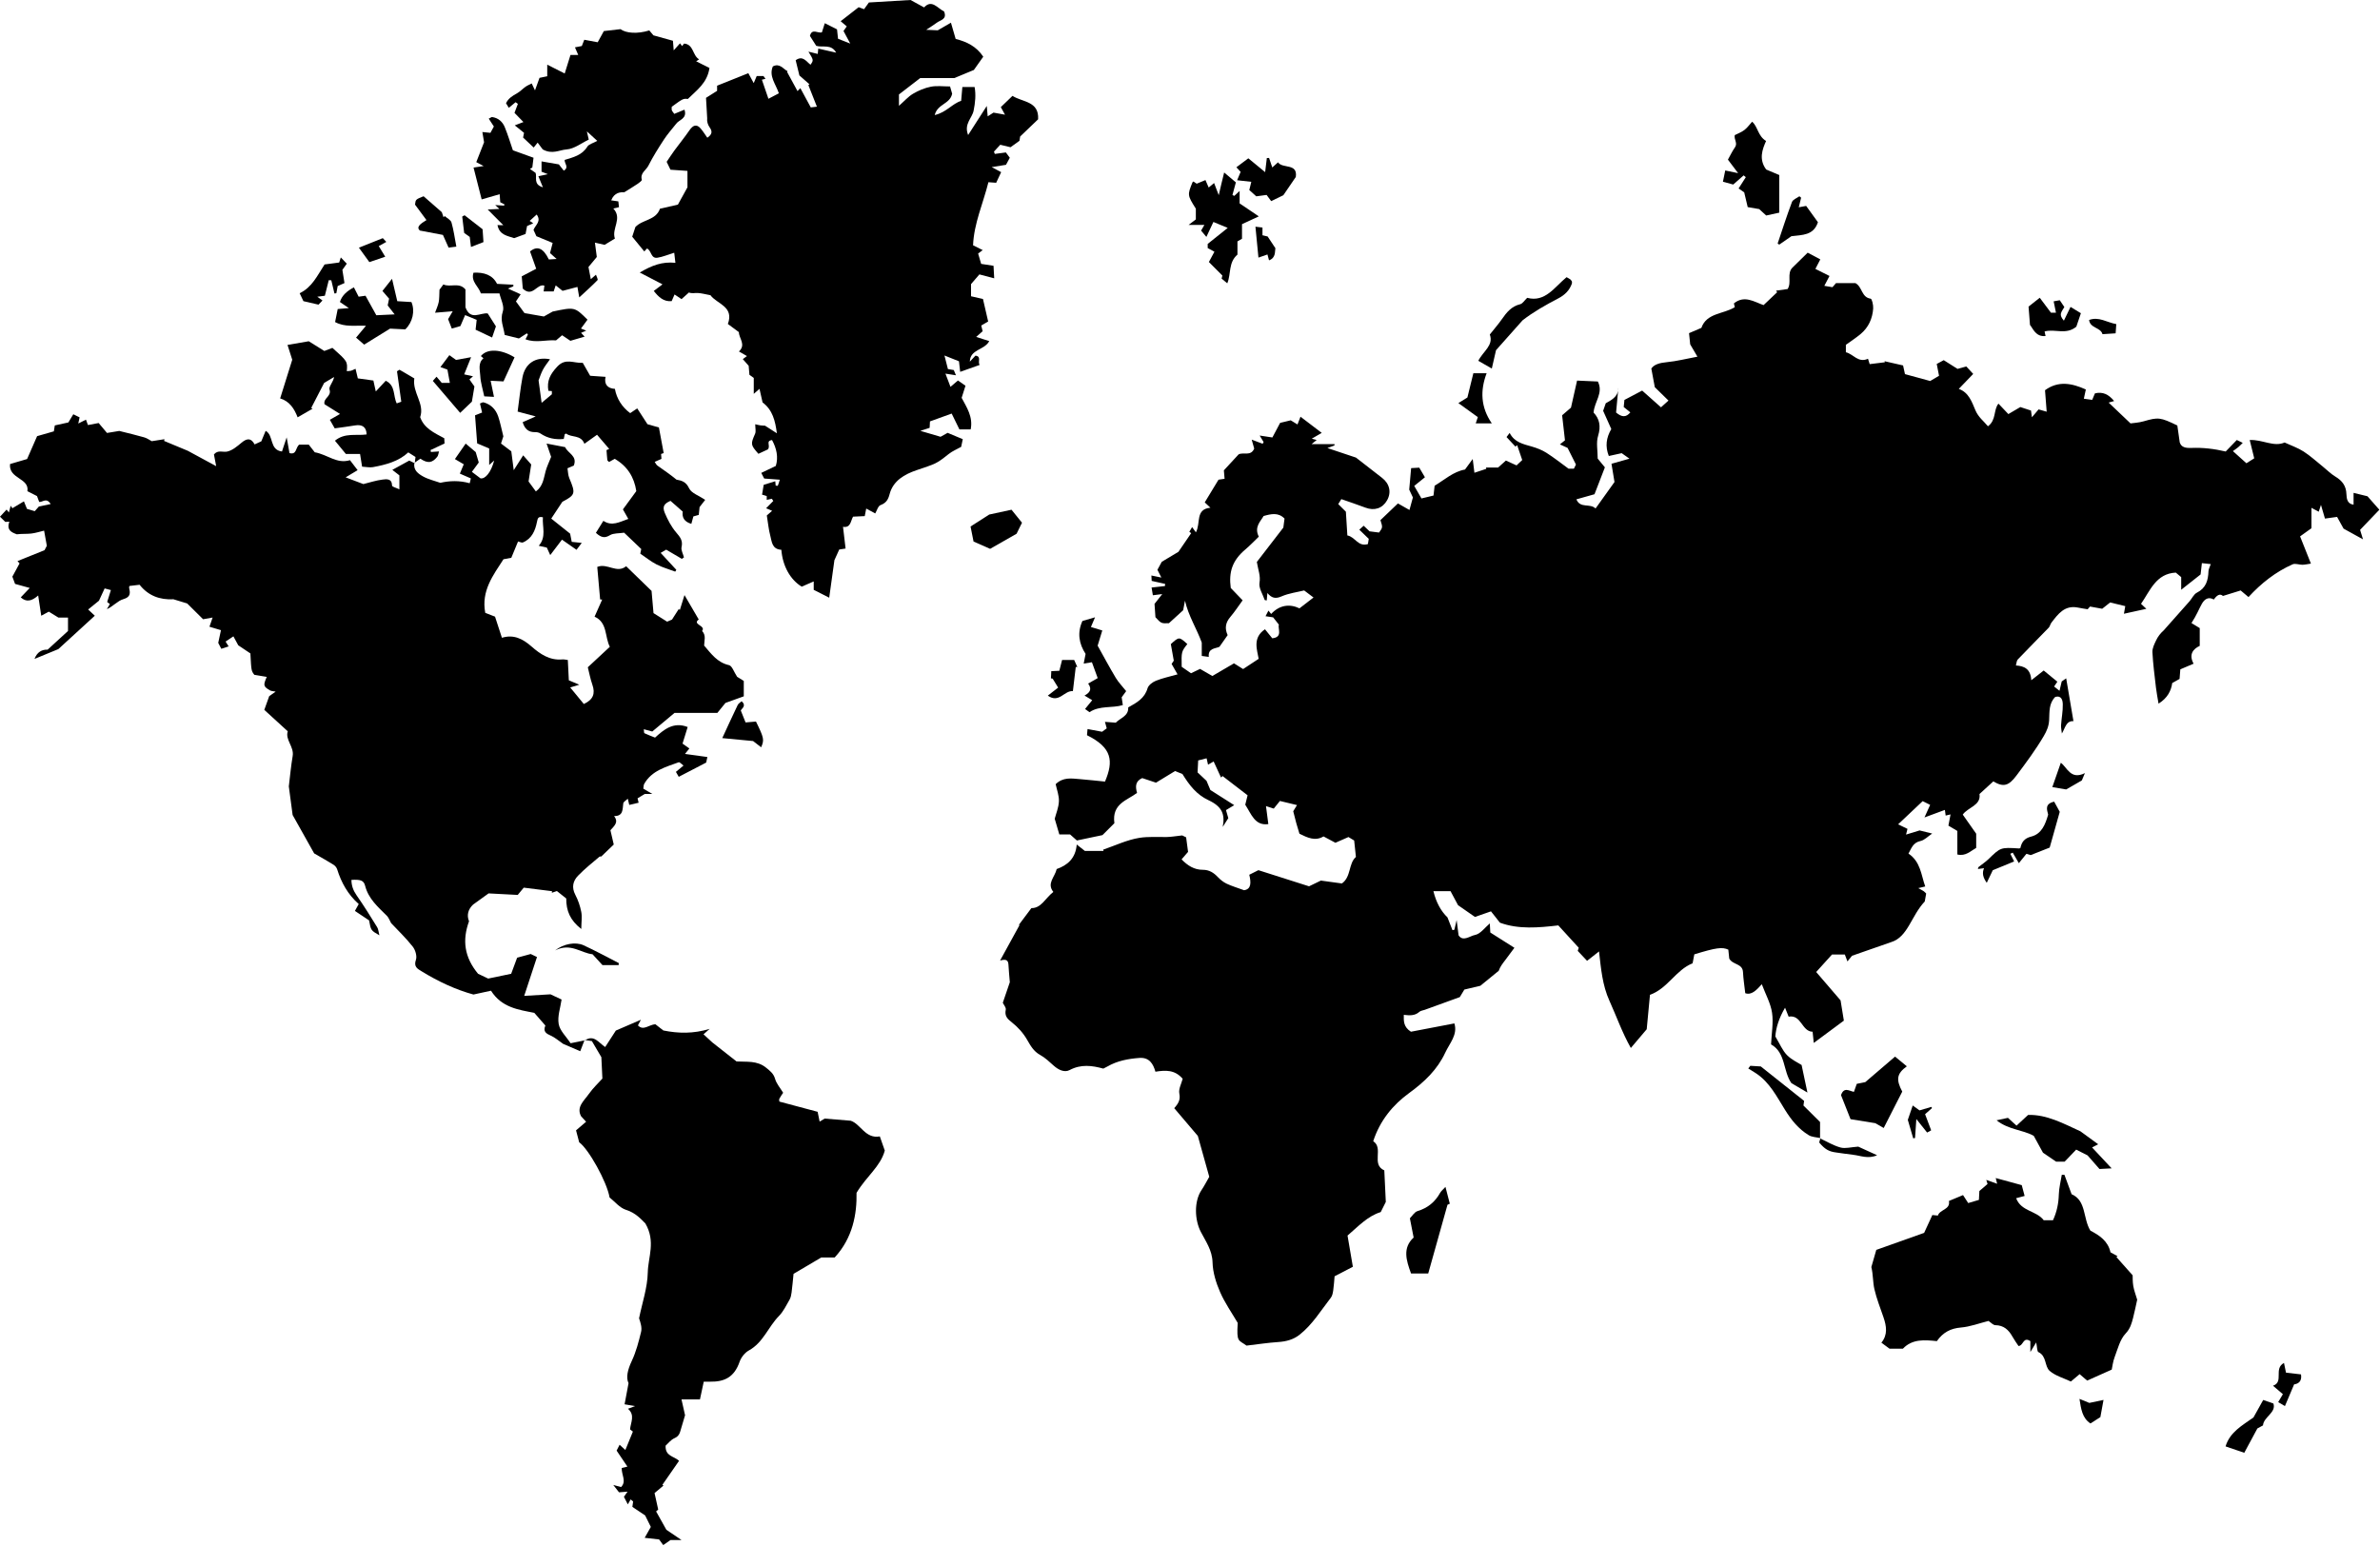 <svg xmlns="http://www.w3.org/2000/svg" xmlns:xlink="http://www.w3.org/1999/xlink" xmlns:serif="http://www.serif.com/" width="100%" height="100%" viewBox="0 0 2476 1608" xml:space="preserve" style="fill-rule:evenodd;clip-rule:evenodd;stroke-linejoin:round;stroke-miterlimit:2;">    <g transform="matrix(1,0,0,1,-118.084,-122.178)">        <path d="M2593.42,652.489C2588.98,647.458 2585.31,643.289 2581.07,638.479C2577.48,637.6 2572.91,636.483 2566.59,634.937L2566.59,647.212C2560.1,646.446 2559.32,641.057 2559.15,636.223C2558.87,627.685 2554.8,622.301 2547.71,618.057C2542.96,615.216 2538.97,611.102 2534.61,607.603C2527.99,602.293 2521.69,596.476 2514.59,591.904C2508.69,588.099 2501.82,585.777 2494.84,582.547C2483.54,587.514 2471.91,579.338 2458.54,579.947C2460.22,586.767 2461.6,592.363 2463.24,598.998C2460.48,600.74 2457.35,602.719 2455.11,604.129C2449.8,599.356 2445.81,595.775 2441.04,591.491C2443.27,589.874 2445.02,588.749 2446.59,587.426C2448.16,586.115 2449.56,584.606 2451.29,582.927C2448.17,581.409 2446.09,580.399 2445.12,579.929C2440.83,584.368 2437.19,588.138 2433.55,591.909C2421.35,589.032 2409.63,587.721 2397.97,588.183C2391.85,588.425 2387.4,587.625 2385.74,582.397C2384.85,576.149 2383.96,569.903 2383.24,564.851C2365.52,556.187 2363.19,556.152 2348.25,560.479C2343,562.001 2337.37,562.24 2334.54,562.668C2326.22,554.743 2319.75,548.584 2311.79,541.018C2313.76,540.461 2315.62,539.935 2317.49,539.404C2311.67,532.286 2305.54,529.481 2297.53,531.432C2296.61,533.617 2295.72,535.726 2294.68,538.19C2291.73,537.783 2289.1,537.421 2285.98,536.992C2286.78,533.271 2287.43,530.278 2288.06,527.369C2273.71,520.935 2259.5,517.961 2245.59,528.149C2246.12,535.069 2246.68,542.264 2247.32,550.515C2243.5,549.415 2241.07,548.716 2238.91,548.092C2236.56,550.862 2234.7,553.058 2231.96,556.294C2231.51,552.988 2231.28,551.326 2231,549.299C2227.24,548.063 2223.54,546.849 2219.92,545.66C2215.76,548.098 2211.73,550.463 2207.45,552.978C2203.78,549.106 2200.49,545.627 2197.15,542.105C2191.83,548.495 2195.1,559.17 2186.22,565.664C2181.62,560.079 2176.31,556.346 2173.17,549C2169.58,540.592 2166.33,530.454 2155.88,526.771C2160.66,521.815 2165.45,516.84 2170.88,511.194C2167.7,507.757 2165.57,505.458 2163.7,503.435C2159.35,504.636 2156.43,505.442 2154.57,505.958C2149.3,502.624 2145.01,499.906 2140.23,496.878C2138.27,497.941 2135.9,499.224 2132.94,500.827C2133.71,504.747 2134.44,508.531 2135.33,513.121C2132.24,514.949 2128.91,516.919 2126.12,518.572C2116.57,515.965 2107.89,513.593 2099.89,511.407C2098.99,507.278 2098.42,504.636 2097.92,502.366C2091.02,500.795 2084.85,499.39 2078.68,497.986C2078.77,498.352 2078.86,498.718 2078.94,499.084C2073.62,499.732 2068.29,500.379 2063.17,501.001C2062.36,498.417 2061.91,496.971 2061.43,495.412C2051.26,500.106 2046.21,490.526 2038.42,488.648L2038.42,480.912C2043.59,477.153 2048.95,473.709 2053.79,469.656C2061.97,462.806 2066.11,453.589 2066.82,443.126C2067.06,439.639 2065.58,433.102 2064.2,432.91C2054.5,431.563 2055.65,420.626 2048.37,416.731L2028.13,416.731C2027.03,417.994 2025.81,419.411 2024.46,420.97C2021.72,420.509 2018.98,420.051 2016,419.549C2018.12,415.49 2019.88,412.131 2021.37,409.288C2015.72,406.454 2011.05,404.115 2006.7,401.932C2008.92,397.632 2010.34,394.903 2011.81,392.047C2007.41,389.704 2003.74,387.751 1998.68,385.051C1993.68,389.942 1988.24,395.188 1982.89,400.53C1976.69,406.716 1982.31,415.931 1977.81,422.867C1973.54,423.474 1969.65,424.026 1965.77,424.579C1966.14,425.118 1966.52,425.658 1966.9,426.198C1962.5,430.377 1958.1,434.555 1952.78,439.608C1942.86,436.098 1932.75,428.979 1921.91,437.832C1922.11,438.634 1922.49,440.158 1922.88,441.74C1911.09,449.093 1893.56,447.589 1888.09,463.292C1883.15,465.401 1879.22,467.084 1875.25,468.783C1875.72,473.355 1876.12,477.156 1876.46,480.46C1878.86,484.527 1881.11,488.359 1883.98,493.244C1872.12,495.465 1862.26,498.007 1852.26,498.951C1844.96,499.639 1838.93,501.221 1836.02,505.603C1837.55,513.817 1838.75,520.261 1839.63,524.976C1844.87,530.113 1849.22,534.371 1853.87,538.923C1850.44,542.003 1848.41,543.825 1846.07,545.931C1839.09,539.732 1832.56,533.933 1826.48,528.533C1819.77,532.064 1814.2,534.997 1808.02,538.253C1807.79,540.567 1807.53,543.258 1807.3,545.629C1809.83,547.667 1811.95,549.377 1814.19,551.181C1809.64,556.715 1805.2,556.245 1799.35,551.342C1800.01,544.197 1800.72,536.545 1801.43,528.832C1799.99,535.697 1793.96,538.67 1788.62,541.703C1787.57,544.729 1786.67,547.336 1785.89,549.582C1788.81,556.116 1791.67,562.487 1794.37,568.524C1789.11,577.634 1787.83,586.494 1791.8,596.585C1796.34,595.586 1800.54,594.665 1805.19,593.643C1807.44,595.233 1809.83,596.925 1813.27,599.369C1806.27,601.357 1800.76,602.919 1794.57,604.677C1795.69,611.486 1796.65,617.301 1797.7,623.65C1791.4,632.462 1784.98,641.425 1778,651.183C1772.14,645.449 1762.08,651.485 1758.06,641.674C1764.53,639.85 1770.49,638.174 1776.9,636.368C1780.74,626.415 1784.36,617.04 1787.71,608.383C1784.43,604.405 1782.16,601.64 1780.23,599.289C1780.23,590.869 1778.46,582.618 1780.65,575.595C1783.8,565.466 1781.97,557.676 1775.95,551.412C1776.75,539.963 1786.43,531.034 1780.39,519.094C1773.03,518.765 1766.05,518.453 1758.77,518.128C1756.73,527.186 1754.73,536.062 1752.43,546.276C1749.62,548.7 1745.93,551.88 1743.22,554.221C1744.31,563.802 1745.27,572.259 1746.18,580.283C1744.15,581.902 1742.76,583.011 1740.9,584.497C1744.74,586.253 1747.53,587.532 1748.91,588.163C1752.05,594.425 1754.52,599.345 1757.61,605.484C1757.45,605.806 1756.39,607.922 1755.44,609.81L1749.93,609.81C1741.86,603.944 1734.67,598.202 1726.95,593.298C1722.43,590.423 1717.2,588.368 1712.03,586.857C1703,584.226 1693.65,582.525 1688.63,572.566C1687.32,574.304 1686.4,575.527 1685.39,576.874C1688.67,580.396 1691.68,583.615 1694.67,586.826C1695.37,586.215 1695.9,585.758 1696.43,585.298C1698.15,590.318 1699.86,595.34 1701.72,600.782C1699.89,602.503 1697.88,604.401 1695.8,606.358C1691.89,604.584 1688.32,602.965 1684.71,601.328C1681.81,603.932 1679.13,606.335 1676.59,608.614L1664,608.614C1664.12,609.051 1664.24,609.489 1664.36,609.926C1660.41,611.236 1656.46,612.547 1651.98,614.03C1651.35,608.952 1650.96,605.725 1650.21,599.702C1646.41,604.895 1644.29,607.777 1642.18,610.659C1629.91,612.884 1620.87,621.374 1610.58,627.526C1610.22,630.676 1609.86,633.834 1609.42,637.726C1605.2,638.74 1601.11,639.725 1596.88,640.74C1594.09,635.892 1591.8,631.92 1589.37,627.701C1593.59,624.286 1596.88,621.62 1600.49,618.705C1598.43,615.21 1596.65,612.187 1594.6,608.705C1591.08,608.91 1587.74,609.106 1586.14,609.198C1585.44,616.999 1584.85,623.596 1584.14,631.578C1584.99,633.386 1586.52,636.622 1587.97,639.701C1586.79,644.022 1585.68,648.083 1584.4,652.753C1579.9,650.194 1575.96,647.949 1572.4,645.928C1565.87,652.17 1559.91,657.864 1554.21,663.308C1556.61,670.944 1556.61,670.944 1552.76,676.221C1549.41,675.792 1546.14,675.373 1542.9,674.958C1541.08,673.227 1538.94,671.199 1536.76,669.121C1535.16,670.564 1534.28,671.364 1532.22,673.23C1535.44,676.364 1538.51,679.344 1542.05,682.791C1541.83,684.171 1541.46,686.406 1541.17,688.22C1530.77,691.33 1527.98,680.687 1519.79,679.237C1519.31,671.607 1518.86,664.338 1518.26,654.552C1516.97,653.268 1513.76,650.077 1510.3,646.627C1511.36,644.935 1512.64,642.88 1513.53,641.452C1522.48,644.597 1530.58,647.262 1538.55,650.297C1547.88,653.851 1556.35,651.128 1561.12,642.677C1565.83,634.329 1563.73,625.329 1555.8,619.249C1546.44,612.07 1537.17,604.787 1528.75,598.241C1518.87,594.941 1509.79,591.905 1499.04,588.311C1502.8,586.922 1504.58,586.268 1506.35,585.614C1506.39,585.155 1506.42,584.696 1506.46,584.236L1482.57,584.236C1485.41,581.923 1486.24,581.244 1487.85,579.929C1486.23,579.491 1484.76,579.095 1482.77,578.558C1487.16,576.013 1489.68,574.546 1493.14,572.541C1485.49,566.716 1478.59,561.457 1471.05,555.715C1469.78,558.96 1468.84,561.379 1467.9,563.779C1465.07,562.039 1462.34,560.362 1460.88,559.461C1456.02,560.631 1452.22,561.546 1449.84,562.119C1447,567.486 1444.59,572.039 1441.8,577.302C1437.15,576.601 1433,575.974 1428.56,575.305C1430,577.672 1431.33,579.866 1432.66,582.06C1432.33,582.664 1432.01,583.268 1431.69,583.872C1427.93,582.451 1424.17,581.029 1420.27,579.558C1421.13,582.636 1422.07,585.983 1422.89,588.888C1419.29,597.242 1411.6,592.218 1406.62,594.937C1401.74,600.222 1396.93,605.433 1391.32,611.512C1391.49,613.61 1391.77,616.944 1392.06,620.298C1389.56,620.668 1387.24,621.01 1385.75,621.231C1380.77,629.448 1376.1,637.135 1371.42,644.843C1373.21,646.523 1374.5,647.741 1377.33,650.4C1361.25,651.92 1367.51,666.531 1362.22,675.986C1360.17,673.148 1359.29,671.925 1358.29,670.535C1357.34,672.145 1356.36,673.796 1355.38,675.446C1356.56,676.301 1357.66,677.105 1357.32,676.855C1353.04,683.107 1349.16,688.792 1344.03,696.295C1340.11,698.639 1334.03,702.274 1326.72,706.647C1325.72,708.472 1323.98,711.689 1322.19,714.972C1323.15,716.845 1324.32,719.147 1326.31,723.045C1321.86,722.128 1319.19,721.578 1315.92,720.903C1316.06,723.578 1316.14,725.074 1316.22,726.52C1321.19,727.633 1325.7,728.646 1330.21,729.658C1330.14,730.406 1330.08,731.154 1330.01,731.902C1325.49,732.395 1320.96,732.887 1316.11,733.416C1316.63,736.513 1317.08,739.234 1317.45,741.465C1320.28,741.106 1322.66,740.804 1327.22,740.225C1323.37,745.118 1320.95,748.193 1319.18,750.452C1319.51,755.321 1319.79,759.418 1320.13,764.304C1326.15,770.845 1326.15,770.845 1334.15,770.549C1338.96,766.167 1343.67,761.87 1348.97,757.045C1349.48,754.382 1350.17,750.754 1350.87,747.126C1354.5,763.07 1363.1,776.292 1368.32,790.7L1368.32,804.598C1371.08,804.976 1372.62,805.19 1375.61,805.6C1374.69,796.215 1382.76,797.05 1386.73,795.073C1390.15,790.202 1392.77,786.462 1395.25,782.939C1392,775.897 1393.02,769.909 1398.04,764.033C1402.63,758.661 1406.49,752.662 1410.83,746.726C1406.81,742.545 1403.33,738.917 1398.48,733.873C1396.29,717.421 1399.95,705.426 1413.62,693.859C1418.65,689.609 1423.19,684.797 1427.66,680.523C1422.58,670.314 1429.56,664.64 1432.63,659.03C1440.57,656.762 1448.01,655.082 1454.42,661.697C1454.05,664.513 1453.65,667.524 1453.18,671.084C1443.9,683.112 1434.16,695.743 1425.62,706.817C1427.06,715.531 1429.63,721.174 1428.39,728.445C1427.44,733.969 1431.77,740.396 1433.81,746.402C1433.88,746.59 1434.57,746.565 1435.94,746.819C1436.15,744.399 1436.33,742.275 1436.59,739.132C1441.05,744.43 1445,745.377 1451.18,742.69C1459.02,739.286 1467.86,738.199 1474.85,736.466C1479.4,739.895 1482.23,742.027 1484.59,743.804C1479.98,747.352 1475.49,750.822 1469.98,755.068C1459.53,750.111 1449.05,751.697 1440.51,760.925C1439.41,759.564 1438.76,758.758 1437.69,757.424C1436.59,759.544 1435.75,761.161 1434.66,763.269C1438.32,763.812 1441.05,764.217 1442.57,764.441C1444.79,767.259 1446.32,769.201 1448.57,772.06C1447.07,775.864 1453.06,785.153 1441.66,786.209C1438.96,782.868 1436.49,779.822 1434.08,776.85C1420.85,785.733 1425.96,798.242 1427.51,807.609C1421.01,811.885 1416.42,814.903 1411.35,818.232C1408.47,816.441 1405.51,814.593 1401.83,812.305C1394.26,816.729 1386.72,821.141 1379.33,825.461C1375.51,823.253 1370.92,820.603 1366.56,818.087C1362.99,819.8 1359.79,821.335 1357.14,822.604C1353.5,820.085 1350.47,817.988 1347.44,815.895C1347.09,800.277 1347.13,800.114 1353.31,792.226C1344.75,784.51 1344.75,784.51 1336.15,792.278C1337.12,797.67 1338.07,803.062 1339.22,809.532C1338.66,810.357 1337.37,812.268 1336.94,812.909C1339.2,816.887 1341.04,820.11 1343.13,823.769C1334.89,826.113 1327.48,827.64 1320.58,830.429C1317.1,831.833 1312.85,835.033 1311.91,838.28C1308.85,848.762 1300.66,853.26 1291.8,858.116C1292.34,867.148 1283.79,868.952 1278.85,874.03C1275.13,873.746 1271.61,873.477 1267.61,873.172C1268.21,875.363 1268.79,877.462 1269.46,879.913C1267.59,881.296 1265.74,882.657 1264.63,883.482C1258.92,882.417 1254.28,881.549 1249.49,880.654C1249.25,883.32 1249.09,885.161 1248.92,887.082C1275.04,899.967 1276.76,913.92 1267.65,935.313C1259.15,934.472 1250.08,933.457 1240.98,932.709C1232.63,932.023 1224.05,930.539 1216.34,938.002C1217.51,943.648 1219.94,949.772 1219.71,955.795C1219.46,962.266 1216.72,968.643 1215.34,973.978C1217.07,979.861 1218.57,984.956 1220.14,990.323L1231.35,990.323C1234.15,992.805 1236.83,995.182 1238.41,996.583C1247.24,994.732 1254.93,993.118 1265.03,991C1268.44,987.598 1273.61,982.427 1277.43,978.599C1274.58,958.087 1290.94,954.848 1300.99,947.064C1299.08,940.378 1299.22,934.892 1306.38,931.669C1311.18,933.269 1316.03,934.886 1320.7,936.443C1327.25,932.451 1333.69,928.524 1340.54,924.347C1343.31,925.467 1346.21,926.638 1348.21,927.443C1355.49,939.206 1362.91,948.878 1375.33,954.68C1389.53,961.316 1392.66,969.333 1390.12,982.499C1392.18,979.252 1394.24,976.003 1395.94,973.329C1394.91,969.76 1394.18,967.245 1393.52,964.988C1396.71,963.074 1399.16,961.597 1402.08,959.838C1393.74,954.537 1386.04,949.633 1377.29,944.073C1376.06,941.145 1374.37,937.149 1373.26,934.519C1369.47,930.945 1366.63,928.266 1363.96,925.752C1364.2,921.04 1364.4,917.071 1364.59,913.306C1367.84,912.485 1370.44,911.832 1373.36,911.095C1373.88,913.44 1374.4,915.755 1374.85,917.732C1376.94,916.519 1378.46,915.641 1380.67,914.362C1383.48,920.479 1385.93,925.791 1388.37,931.104C1388.9,930.585 1389.43,930.067 1389.96,929.549C1398.68,936.253 1407.39,942.957 1415.99,949.572C1414.93,953.897 1414.19,956.877 1413.57,959.4C1419.9,969.024 1423.51,981.538 1437.58,979.544C1436.83,973.812 1436.04,967.752 1435.14,960.828C1438.51,961.909 1440.7,962.613 1443.22,963.421C1445.14,961.029 1447.08,958.622 1449.62,955.471C1455.14,956.803 1460.76,958.16 1467.4,959.763C1465.35,963.127 1463.96,965.402 1463.48,966.18C1464.75,971.135 1465.63,974.844 1466.65,978.514C1467.71,982.316 1468.9,986.082 1469.94,989.555C1478.28,993.657 1486.24,997.603 1495,992.37C1499.27,994.649 1503.11,996.699 1507.36,998.971C1511.75,997.04 1516.38,995.001 1520.93,993.001C1523.05,994.287 1525.06,995.501 1526.88,996.607C1527.45,1002.03 1527.99,1007.11 1528.69,1013.73C1520.83,1020.52 1523.89,1034.39 1514.11,1041.3C1506.92,1040.32 1500.26,1039.4 1492.23,1038.3C1489.26,1039.74 1485.04,1041.79 1479.93,1044.26C1463.67,1039.08 1446.69,1033.68 1427.24,1027.48C1425.8,1028.21 1421.99,1030.12 1417.75,1032.24C1419.67,1040.26 1419.98,1047.21 1412.36,1048.34C1405.04,1045.66 1399.38,1044 1394.13,1041.5C1390.8,1039.92 1387.7,1037.43 1385.14,1034.74C1380.79,1030.15 1376.06,1027.06 1369.47,1027.09C1360.46,1027.13 1353.55,1022.67 1347.32,1016.24C1349.85,1013.32 1352.17,1010.63 1354.07,1008.43C1353.38,1003.24 1352.78,998.782 1352.05,993.303C1350.8,992.696 1348.34,991.497 1347.98,991.321C1341.01,992.067 1336.32,992.943 1331.63,992.993C1322.24,993.093 1312.47,992.41 1303.53,993.832C1290.6,995.892 1278.28,1001.85 1265.7,1006.15C1265.85,1006.59 1266.01,1007.04 1266.16,1007.48L1246.73,1007.48C1244.07,1005.38 1241.49,1003.35 1238.24,1000.78C1237.11,1015.25 1228.55,1022.38 1217.4,1026.3C1215.49,1034.8 1206.78,1041.15 1213.92,1050.11C1205.56,1056.6 1201.31,1067.17 1191.08,1066.94C1186.16,1073.51 1182.11,1078.91 1178.06,1084.32C1178.29,1084.42 1178.51,1084.51 1178.74,1084.6C1172.27,1096.4 1165.79,1108.2 1158.5,1121.49C1166.35,1119.19 1167.05,1122.43 1167.26,1126.55C1167.53,1131.79 1168.07,1137.02 1168.63,1144.05C1166.67,1149.79 1164.05,1157.48 1161.33,1165.44C1162.33,1167.59 1164.87,1170.39 1164.42,1172.58C1163.08,1179.07 1165.88,1182.01 1170.76,1185.82C1176.96,1190.67 1182.62,1196.96 1186.54,1203.77C1190.22,1210.15 1193.39,1215.97 1200.19,1219.72C1205.37,1222.57 1209.83,1226.84 1214.29,1230.84C1219.16,1235.21 1225.47,1238.29 1230.81,1235.45C1242.54,1229.2 1253.95,1230.63 1265.92,1233.92C1267.38,1233.17 1268.81,1232.51 1270.18,1231.72C1280.43,1225.78 1291.7,1223.71 1303.32,1222.82C1313.69,1222.03 1317.79,1228.87 1320.11,1237.15C1330.65,1235.5 1340.19,1234.94 1348.47,1244.5C1347.21,1249.46 1344,1255.11 1344.99,1259.89C1346.28,1266.16 1344.15,1270.09 1339.68,1275.08C1347.79,1284.62 1355.66,1293.89 1364.24,1303.98C1367.85,1316.9 1371.77,1330.9 1376.12,1346.47C1373.81,1350.47 1371.17,1355.65 1367.96,1360.46C1360.23,1372.06 1360.83,1391.22 1367.31,1403.73C1372.46,1413.67 1379.22,1422.92 1379.54,1435.52C1379.81,1445.92 1383.18,1456.75 1387.4,1466.42C1392.42,1477.91 1399.82,1488.36 1405.74,1498.51C1404.43,1518.94 1406.47,1515.95 1414.89,1522.11C1426.6,1520.74 1437.2,1519.09 1447.87,1518.39C1456.11,1517.85 1463.66,1515.87 1470.09,1510.78C1483.51,1500.17 1492.29,1485.54 1502.61,1472.27C1504.2,1470.24 1504.71,1467.15 1505.11,1464.45C1505.83,1459.52 1506.09,1454.51 1506.5,1449.97C1513.04,1446.57 1518.87,1443.55 1525.52,1440.09C1523.58,1428.69 1521.82,1418.43 1519.97,1407.62C1530.87,1398.35 1540.72,1387.42 1554.51,1383.18C1556.93,1378.34 1558.9,1374.41 1559.79,1372.64C1559.21,1360.58 1558.74,1350.62 1558.23,1339.82C1544.23,1333.61 1557.88,1316.62 1546.69,1309.47C1553.67,1287.9 1567.28,1271.54 1583.99,1259.4C1599.98,1247.77 1613.42,1235 1621.63,1217.3C1626.15,1207.54 1634.81,1198.62 1631.12,1186.9C1615.34,1189.92 1599.85,1192.89 1585.93,1195.55C1577.88,1190.4 1578.46,1184.09 1578.5,1177.99C1584.23,1178.6 1589.88,1179.24 1594.77,1174.81C1596.1,1173.61 1598.37,1173.46 1600.2,1172.79C1612.39,1168.38 1624.58,1163.95 1636.79,1159.52C1638.3,1157.02 1639.73,1154.65 1641.51,1151.69C1647.37,1150.31 1653.52,1148.85 1658.16,1147.75C1665.16,1142.04 1671.19,1137.11 1677.23,1132.19C1678.74,1127.8 1681.48,1124.4 1684.13,1120.92C1687,1117.17 1689.77,1113.36 1693.58,1108.23C1684.66,1102.58 1676.19,1097.21 1668.5,1092.34C1668.26,1087.93 1668.11,1085.12 1667.99,1082.87C1662.97,1087.06 1658.27,1093.86 1652.53,1094.9C1647.36,1095.84 1640.06,1102.29 1635.49,1095.24C1634.83,1090.07 1634.33,1086.05 1633.48,1079.37C1632.25,1084.58 1631.67,1087.04 1631.09,1089.51C1630.44,1089.63 1629.79,1089.76 1629.14,1089.89C1627.57,1085.88 1626.01,1081.87 1623.95,1076.61C1617.08,1070.02 1612.12,1060.86 1609.32,1049.33L1627.14,1049.33C1630.17,1055 1632.98,1060.24 1634.94,1063.91C1641.21,1068.27 1646.1,1071.66 1652.54,1076.13C1656.83,1074.63 1662.27,1072.73 1669.21,1070.31C1671.81,1073.61 1674.82,1077.44 1678.49,1082.09C1697.69,1089.25 1718.95,1087.31 1739.24,1084.93C1746.82,1093.22 1753.45,1100.48 1760.51,1108.2C1760.4,1108.56 1759.94,1109.97 1759.46,1111.44C1762.48,1114.66 1765.52,1117.9 1769.17,1121.78C1773.09,1118.7 1776.58,1115.97 1781.61,1112.02C1783.65,1129.95 1785.11,1147.22 1792.44,1163.35C1799.74,1179.43 1805.55,1196.19 1814.71,1212.46C1820.77,1205.31 1825.79,1199.37 1831.22,1192.97C1832.35,1181.07 1833.51,1168.76 1834.61,1157.15C1853.13,1150.55 1861.53,1131.23 1878.96,1124.36C1879.63,1120.89 1880.21,1117.82 1880.75,1115.04C1903.35,1108.14 1909.72,1107.23 1916.12,1110.15C1916.46,1113.48 1916.84,1117.04 1917.09,1119.48C1920.82,1126.22 1930.98,1124.38 1931.39,1133.61C1931.7,1140.45 1932.82,1147.26 1933.74,1155.47C1940.26,1157.77 1945.31,1152.4 1950.95,1146.13C1954.9,1156.67 1960.15,1165.98 1961.62,1175.85C1963.17,1186.27 1961.1,1197.22 1960.58,1208.72C1976.01,1217.42 1972.82,1236.15 1981.69,1248.99C1986.88,1252.05 1992.12,1255.13 1998.42,1258.84C1996.36,1249.09 1994.67,1241.12 1992.35,1230.16C1988.72,1227.8 1981.94,1224.78 1977.13,1219.85C1972.42,1215.02 1969.72,1208.23 1965.04,1200.48C1965.64,1191.76 1968.58,1181.75 1975.13,1170.55C1976.97,1175.15 1977.82,1177.24 1978.87,1179.87C1992.29,1177.49 1992.37,1195.33 2003.8,1195.57C2004.21,1199.53 2004.53,1202.63 2005.01,1207.22C2015.88,1199.16 2025.87,1191.76 2036.32,1184.01C2035,1175.84 2033.79,1168.44 2032.9,1162.94C2023.86,1152.42 2016.07,1143.36 2007.53,1133.42C2013.62,1126.68 2019.09,1120.63 2023.98,1115.23L2037.32,1115.23C2038.07,1117.2 2038.87,1119.32 2040.05,1122.4C2042.53,1119.35 2044.42,1117.02 2044.82,1116.52C2058.83,1111.64 2070.68,1107.5 2085.58,1102.31C2102.9,1097.01 2106.3,1075.1 2120.49,1060.02C2120.71,1058.81 2121.31,1055.39 2121.95,1051.75C2121.14,1050.99 2120.36,1050.06 2119.41,1049.38C2118.26,1048.57 2116.96,1047.96 2113.74,1046.15C2117.47,1045.26 2118.9,1044.92 2120.97,1044.43C2116.68,1032.39 2116.16,1018.7 2103.54,1010.22C2106.6,1004.84 2108.16,998.781 2116.04,997.13C2120.19,996.262 2123.71,992.376 2128.21,989.386C2122.54,987.978 2118.32,986.932 2115.11,986.136C2110.26,987.618 2106.22,988.854 2101.01,990.447C2101.75,987.479 2102.12,986.006 2102.5,984.501C2100.05,983.313 2097.4,982.026 2092.77,979.782C2101.7,971.353 2109.62,963.87 2118.31,955.654C2120.81,956.907 2123.45,958.224 2126.09,959.545C2124.02,964.132 2122.35,967.823 2120.18,972.622C2128.29,969.625 2134.66,967.271 2141.43,964.772C2141.86,967.98 2142.04,969.297 2142.22,970.668C2144.16,970.209 2145.59,969.867 2147.3,969.461C2146.53,973.482 2145.81,977.264 2145.08,981.13C2148.59,983.221 2151.62,985.025 2154.39,986.671L2154.39,1011.16C2163.08,1013.24 2168.06,1007.59 2173.99,1004.29L2173.99,989.545C2169.77,983.539 2165.1,976.9 2160.02,969.671C2165.18,962.087 2179.23,960.243 2177.41,948.272C2182.81,943.33 2187.22,939.292 2191.8,935.099C2202.32,941.367 2207.76,939.847 2215.81,929.114C2225.84,915.736 2235.8,902.382 2244.31,887.91C2247.49,882.504 2249.56,877.548 2249.88,871.254C2250.3,862.915 2249.43,853.949 2256.26,847.189C2263.06,845.477 2263.97,851.128 2264.07,854.93C2264.26,862.084 2262.75,869.267 2262.3,876.46C2262.11,879.381 2262.83,882.359 2263.14,885.313C2266.72,879.414 2267.42,872.03 2275.17,872.419C2272.54,856.952 2270.03,842.159 2267.61,827.895C2266.75,828.49 2264.87,829.801 2262.96,831.128C2262.29,833.963 2261.6,836.832 2260.65,840.865C2258.02,838.768 2256.57,837.617 2255.06,836.408C2256.43,834.361 2257.54,832.696 2258.42,831.396C2253.54,827.396 2248.74,823.45 2244.23,819.746C2239.86,823.17 2236.42,825.866 2231.31,829.881C2230.6,818.05 2224.05,815.073 2215.3,814.515C2216.06,811.884 2216.04,809.545 2217.2,808.333C2227.85,797.192 2238.74,786.289 2249.44,775.192C2250.73,773.848 2251.03,771.584 2252.19,770.061C2259.18,760.945 2266.02,751.471 2279.86,754.294C2283.25,754.985 2286.68,755.472 2289.93,756.026C2291.04,754.757 2291.96,753.712 2292.4,753.207C2296.97,754.04 2300.82,754.741 2305.07,755.516C2307.49,753.597 2310.29,751.383 2313.35,748.96C2318.77,750.273 2324,751.542 2329.08,752.773C2328.62,755.433 2328.21,757.751 2327.69,760.701C2335.72,758.938 2343.02,757.335 2351.01,755.578C2349.14,753.822 2347.29,752.091 2345.47,750.392C2355,736.64 2361.05,718.937 2381.64,717.893C2384.13,719.964 2386.27,721.75 2387.26,722.583L2387.26,735.744C2394.37,730.128 2400.43,725.349 2407.44,719.812C2407.75,717.057 2408.25,712.771 2408.79,708.039C2412.17,708.413 2414.82,708.705 2418.02,709.058C2417.03,711.999 2415.72,714.204 2415.64,716.451C2415.31,725.963 2413.1,733.961 2403.57,738.791C2400.32,740.439 2398.5,744.816 2395.87,747.804C2386.94,757.941 2377.93,768.013 2368.96,778.11C2365.72,780.937 2363.01,784.454 2361.17,788.378C2359.35,792.253 2357.12,796.607 2357.32,800.634C2357.96,812.978 2359.59,825.276 2361.01,837.571C2361.63,842.883 2362.7,848.143 2363.7,854.235C2372.91,848.441 2376.72,841.113 2377.94,832.79C2380.81,831.177 2383.18,829.84 2385.57,828.494C2385.84,825.086 2386.09,821.911 2386.35,818.538C2390.9,816.603 2395.16,814.793 2400.15,812.669C2394.74,802.662 2400.1,797.109 2406.55,794.124L2406.55,775.64C2403.87,773.994 2400.91,772.183 2397.95,770.372C2403.4,762.027 2405.58,756.074 2408.62,750.601C2411.29,745.8 2415.31,742.548 2421.22,745.903C2424.22,741.632 2427.4,739.231 2430.71,742.176C2437.78,739.988 2443.99,738.066 2449.13,736.478C2453.08,739.817 2455.42,741.794 2457.27,743.349C2470.61,728.848 2485.51,717.136 2503.16,709.286C2505.95,708.047 2509.96,709.796 2513.4,709.74C2516.17,709.695 2518.93,709.009 2522.22,708.53C2518.02,697.988 2514.5,689.143 2510.94,680.211C2514.44,677.706 2518.25,674.974 2522.78,671.72L2522.78,650.517C2525.97,652.215 2528.18,653.396 2530.33,654.547C2531.05,652.357 2531.46,651.107 2532.66,647.442C2534.48,653.659 2535.54,657.272 2536.84,661.695C2541.13,661.097 2544.81,660.585 2549.43,659.94C2551.63,663.907 2553.89,667.985 2556.19,672.138C2562.01,675.351 2567.92,678.618 2576.4,683.301C2574.83,678.188 2574.2,676.137 2573.37,673.443C2579.89,666.628 2586.61,659.607 2593.42,652.489Z" style="fill-rule:nonzero;"></path>        <path d="M1801.43,528.832C1801.66,527.755 1801.78,526.59 1801.76,525.307C1801.65,526.483 1801.54,527.656 1801.43,528.832Z" style="fill-rule:nonzero;"></path>        <path d="M699.308,1187.54C697.889,1179.45 701.115,1170.55 702.319,1162.05C697.197,1159.65 692.915,1157.65 690.768,1156.64C680.255,1157.26 672.042,1157.74 663.43,1158.25C668.184,1143.81 672.417,1130.95 676.734,1117.84C674.507,1116.77 672.035,1115.58 670.189,1114.69C664.819,1116.15 660.286,1117.39 656.078,1118.54C653.762,1124.78 651.608,1130.59 649.868,1135.28C640.664,1137.19 633.308,1138.72 625.955,1140.25C621.91,1138.33 617.673,1136.31 615.411,1135.24C601.018,1117.82 598.9,1100.24 606.027,1080.63C603.447,1074.36 605.031,1068.14 610.287,1063.26C614.921,1059.92 619.556,1056.57 626.377,1051.64C634.649,1052.07 646.042,1052.67 656.699,1053.23C658.997,1050.45 660.734,1048.34 662.95,1045.66C672.719,1046.88 682.542,1048.11 692.364,1049.34C692.307,1049.89 692.249,1050.44 692.191,1050.99C694.361,1050.25 696.532,1049.5 697.443,1049.19C701.426,1052.36 704.57,1054.86 707.16,1056.92C707.126,1069.7 711.139,1079.56 722.803,1088.66C722.891,1081.41 723.788,1075.98 722.805,1070.91C721.612,1064.76 719.485,1058.58 716.578,1053.03C712.563,1045.36 714.167,1038.69 719.459,1033.22C726.282,1026.16 734.03,1019.99 741.532,1013.62C742.155,1013.09 743.299,1013.18 743.581,1013.29C748.755,1008.32 752.775,1004.45 756.592,1000.78C755.512,996.15 754.297,990.943 753.13,985.942C756.955,981.472 762.063,977.772 756.934,971.199C766.665,971.311 765.653,964.208 766.502,957.954C766.722,956.329 769.266,955.019 771.194,953.119C771.924,956.194 772.382,958.126 772.729,959.588C776.169,958.783 778.912,958.141 782.468,957.309C782.098,955.789 781.671,954.046 781.35,952.731C784.22,950.989 786.973,949.317 788.825,948.193L796.71,948.193C792.871,945.92 790.176,944.324 787.349,942.65C787.686,940.748 787.562,938.962 788.3,937.67C796.203,923.818 810.654,920.174 824.158,915.226C825.164,914.857 827.167,917.214 829.176,918.635C826.343,920.986 824.01,922.924 821.255,925.211C822.593,927.537 823.714,929.489 824.212,930.357C833.917,925.313 843.089,920.545 852.749,915.524C853.141,913.705 853.685,911.18 853.992,909.753C846.56,908.727 839.542,907.758 830.711,906.54C833.087,903.581 834.081,902.342 835.272,900.859C833.071,899.3 830.896,897.76 828.156,895.819C829.883,890.224 831.534,884.877 833.492,878.534C818.547,872.754 808.658,881.282 799.545,889.561C795.606,887.973 791.983,886.635 788.509,884.982C787.986,884.733 788.161,883.015 787.853,880.846C791.538,881.837 794.406,882.609 796.659,883.214C804.272,876.854 811.355,870.936 819.846,863.842L864.392,863.842C867.004,860.623 869.482,857.569 872.813,853.468C878.208,851.527 884.802,849.155 891.868,846.614L891.868,830.597C889.307,829 886.311,827.131 884.935,826.273C881.635,821.286 879.715,814.896 876.529,814.186C864.397,811.482 858.085,802.496 850.612,793.8C850.695,788.824 852.945,783.191 848.499,778.641C852.857,772.995 837.762,771.874 845.004,766.678C840.051,758.189 835.544,750.466 830.187,741.283C828.19,747.69 826.791,752.183 825.391,756.677C824.98,756.414 824.57,756.151 824.16,755.889C821.947,759.34 819.734,762.792 817.183,766.77C815.739,767.391 813.565,768.324 812.104,768.952C806.884,765.663 802.268,762.753 797.956,760.035C797.218,751.634 796.481,743.236 795.926,736.922C786.342,727.623 777.997,719.526 769.493,711.276C759.761,719.185 749.778,707.661 739.439,711.996C740.444,723.406 741.431,734.611 742.418,745.818C743.126,745.866 743.833,745.914 744.541,745.962C742.036,751.604 739.532,757.245 736.649,763.737C750.232,769.891 747.077,784.461 752.503,795.085C745.125,801.945 737.708,808.843 729.605,816.378C730.961,821.685 732.189,828.333 734.385,834.644C737.548,843.737 735.229,850.106 725.459,854.594C721.123,849.322 716.608,843.835 711.3,837.381C715.121,836.226 717.164,835.608 720.76,834.522C716.276,832.646 713.498,831.483 709.861,829.961C709.519,823.07 709.177,816.194 708.81,808.806C706.94,808.602 704.957,808.053 703.039,808.228C689.985,809.415 680.029,802.667 671.084,794.795C661.931,786.74 652.42,781.943 640.255,785.696C637.64,777.689 635.207,770.238 633.079,763.721C628.792,762.05 625.886,760.917 622.915,759.758C618.555,736.855 631.172,720.583 641.872,704.008C645.308,703.371 648.004,702.871 650.005,702.499C652.642,696.125 654.963,690.513 657.033,685.508C659.114,685.988 660.878,687.029 662.007,686.556C671.417,682.612 674.929,674.154 676.709,665.133C677.485,661.208 678.087,659.265 682.896,660.347C682.043,670.215 686.789,680.684 678.572,689.985C681.782,690.711 684.798,691.392 686.971,691.883C688.241,694.674 689.106,696.576 690.517,699.675C695.088,693.663 698.721,688.884 702.733,683.608C707.632,687.035 712.551,690.476 717.845,694.179C719.999,691.35 721.509,689.368 723.315,686.994C719.228,686.571 716.095,686.248 712.874,685.914C712.184,682.369 711.591,679.322 711.212,677.378C703.667,671.358 697.101,666.12 691.567,661.705C695.485,655.775 698.843,650.694 703.104,644.248C716.715,637.031 717.09,635.64 710.314,619.533C709.004,616.421 709.038,612.746 708.455,609.353C710.992,608.274 713.46,607.225 715.035,606.555C718.989,596.336 708.914,593.971 706.031,587.368C700.623,586.325 694.973,585.236 686.705,583.642C689.06,590.489 690.624,595.04 691.458,597.463C689.168,603.294 686.976,607.695 685.718,612.35C683.689,619.857 683.123,627.948 675.57,633.451C672.91,629.823 670.617,626.697 667.965,623.08C668.891,617.14 669.857,610.948 670.722,605.402C667.404,601.624 664.766,598.619 662.372,595.893C659.452,600.482 656.309,605.423 652.545,611.341C651.554,603.696 650.756,597.531 650.003,591.714C646.228,588.854 642.811,586.266 639.305,583.609C640.441,580.117 641.368,577.271 641.736,576.14C639.767,568.362 638.522,561.769 636.395,555.474C633.91,548.119 628.835,542.871 621.119,540.754C620.217,540.507 618.998,541.418 617.42,541.968C618.18,545.196 618.882,548.188 619.63,551.367C617.399,552.25 615.274,553.09 612.291,554.27C613.078,564.712 613.861,575.107 614.49,583.457C619.757,585.677 623.21,587.133 626.999,588.73L626.999,605.934C629.064,604.08 630.083,603.166 632.197,601.269C629.005,613.446 622.962,620.796 617.941,619.827C615.176,617.74 612.417,615.654 609.01,613.08C611.776,609.309 614.178,606.033 616.154,603.34C614.952,599.233 613.915,595.69 612.985,592.511C609.06,589.186 605.262,585.97 602.55,583.672C598.575,589.39 594.942,594.614 591.349,599.782C594.306,601.525 597.326,603.304 600.565,605.211C599.125,608.636 597.833,611.711 596.487,614.915C600.532,616.678 604.069,618.221 607.939,619.909C607.455,621.927 607.033,623.683 606.734,624.925C596.003,621.922 586.087,622.28 576.122,624.475C570.147,622.356 563.785,620.937 558.31,617.913C553.218,615.101 547.926,611.323 549.15,603.92C547.504,603.118 545.842,602.309 543.86,601.344C538.396,604.346 532.875,607.378 526.235,611.025C530.139,614.06 532.28,615.725 533.582,616.736L533.582,631.253C530.701,629.862 526.004,628.686 525.974,627.401C525.797,619.716 520.104,620.634 516.031,621.126C509.408,621.925 502.952,624.107 496.082,625.791C491.014,623.862 485.8,621.879 477.68,618.789C483.538,615.274 486.568,613.457 490.126,611.322C487.474,607.857 484.86,604.442 482.171,600.929C468.499,605.145 458.863,595.049 445.53,592.711C443.903,590.633 441.402,587.441 439.295,584.752L429.417,584.752C425.431,587.637 427.019,595.653 419.254,593.566C418.461,589.165 417.658,584.703 416.31,577.218C414.115,583.832 412.837,587.684 411.437,591.904C398.082,590.241 403.119,575.083 394.45,570.403C392.941,574.05 391.436,577.69 389.932,581.327C387.789,582.307 385.646,583.29 382.967,584.518C379.343,577.692 375.04,578.033 369.548,582.597C364.943,586.423 359.838,590.851 354.327,591.999C349.953,592.91 344.743,589.933 340.656,594.967C341.259,598.119 341.886,601.396 342.986,607.144C331.88,601.132 322.729,596.179 313.455,591.16C305.421,587.818 297.115,584.362 288.807,580.907C288.936,580.305 289.065,579.705 289.194,579.104C284.926,579.771 280.658,580.438 275.941,581.175C273.754,580.027 271.125,578.07 268.176,577.21C260.269,574.902 252.226,573.064 242.169,570.515C239.561,570.942 234.531,571.766 229.403,572.607C226.364,568.992 223.836,565.986 220.723,562.283C217.472,562.897 213.702,563.608 209.578,564.387C208.882,562.488 208.177,560.565 207.521,558.775C204.772,560.152 202.542,561.268 199.521,562.781C200.178,559.673 200.541,557.957 200.875,556.379C198.237,555.085 196.392,554.178 194.34,553.171C192.4,556.383 190.979,558.735 189.2,561.678C184.792,562.644 180.087,563.674 175.102,564.765C174.827,566.458 174.449,568.782 174.098,570.941C168.117,572.658 162.45,574.284 156.688,575.939C153.028,584.305 149.541,592.275 146.275,599.739C139.846,601.631 134.221,603.287 128.518,604.965C126.947,620.509 148.854,619.338 146.598,633.192C150.597,635.231 153.436,636.678 156.592,638.286C157.281,640.145 158.091,642.33 158.851,644.38C162.604,644.795 166.267,639.421 170.821,646.55C166.254,647.527 162.612,648.306 158.491,649.188C157.335,650.491 155.564,652.487 154.228,653.995C150.794,652.972 148.204,652.201 146.14,651.586C145.063,648.936 144.251,646.939 142.96,643.763C138.221,646.597 134.549,648.792 130.985,650.921C130.468,650.179 130.042,649.564 129.192,648.342C128.457,651.1 128.05,652.622 127.319,655.362C126.102,653.791 125.401,652.886 124.965,652.323C122.588,654.878 119.964,657.701 118.084,659.722C119.8,661.412 121.626,663.211 123.593,665.149C124.302,665.113 126.004,665.025 127.835,664.931C124.607,673.765 130.251,676.107 135.619,678.051C140.672,677.39 145.623,677.798 150.471,677.271C155.005,676.778 159.432,675.293 163.958,674.232C164.985,679.923 165.824,684.573 166.802,689.993C166.104,691.324 165.01,693.413 164.398,694.58C154.545,698.552 145.531,702.187 136.285,705.915C137.777,707.572 138.772,708.678 138.441,708.311C135.581,713.573 133.091,718.155 130.94,722.109C132.354,725.89 133.422,728.751 133.76,729.655C139.309,731.187 143.526,732.351 149.023,733.869C145.246,737.828 142.408,740.804 139.681,743.663C145.378,748.872 151.076,747.678 157.801,741.691C159.001,749.613 159.993,756.155 160.994,762.761C163.371,761.481 165.784,760.181 168.863,758.523C172.358,760.682 175.863,762.846 178.837,764.683L188.831,764.683L188.831,778.641C182.451,784.484 175.328,791.008 167.636,798.053C161.625,797.81 156.701,800.582 153.96,807.702C163.246,803.88 171.934,800.305 178.771,797.492C192.178,785.222 204.344,774.088 216.718,762.763C213.929,760.153 212.338,758.665 209.788,756.279C214.231,752.67 218.089,749.537 221.049,747.134C223.123,742.635 225.006,738.551 226.94,734.357C229.728,735.091 231.2,735.479 233.443,736.071C232.051,740.536 230.814,744.506 229.583,748.459C230.545,749.211 231.459,749.925 232.372,750.644C231.334,752.415 230.296,754.181 229.259,755.948C235.676,753.122 240.413,747.271 246.346,745.551C254.364,743.227 253.551,739.012 252.396,733.364C252.263,732.709 252.878,731.9 252.923,731.779C256.499,731.354 259.767,730.966 263.301,730.547C272.216,741.842 284.247,746.425 298.516,745.628C302.996,747 307.476,748.371 312.85,750.016C317.283,754.412 322.774,759.858 329.387,766.417C331.438,766.048 335.198,765.374 339.277,764.641C338.166,767.87 337.199,770.68 335.986,774.204C340.018,775.413 343.617,776.492 347.944,777.79C346.946,782.468 346.051,786.665 345.122,791.019C346.165,793.026 347.267,795.149 348.306,797.15C350.849,796.326 353.365,795.511 355.949,794.674C354.817,792.886 353.755,791.211 352.768,789.653C355.497,787.827 358.147,786.052 360.901,784.209C362.604,787.346 364.301,790.473 365.956,793.521C370.287,796.424 374.538,799.274 378.577,801.982C379.523,820.055 379.523,820.055 382.666,824.231C386.92,824.944 391.07,825.641 395.594,826.399C391.728,835.26 392.056,836.433 399.118,840.5C400.285,841.171 401.87,841.119 404.859,841.726C401.129,844.345 398.94,845.881 398.154,846.434C395.901,852.721 394.169,857.552 393.039,860.706C401.056,868.028 409.039,875.317 417.457,883.004C414.562,891.843 424.205,899.024 422.562,908.673C420.771,919.19 419.842,929.854 418.555,940.314C420.123,952.113 421.689,963.894 422.509,970.059C432.149,987.256 439.079,999.617 444.907,1010.01C452.896,1014.65 459.112,1018.09 465.117,1021.87C466.717,1022.88 468.26,1024.73 468.816,1026.52C473.181,1040.48 480.075,1052.87 491.274,1062.71C489.646,1065.65 488.288,1068.1 487.312,1069.86C493.102,1073.74 497.955,1076.99 502.05,1079.73C503.961,1090.19 503.961,1090.19 512.778,1095.23C511.835,1091.64 511.73,1088.85 510.451,1086.79C503.558,1075.65 496.673,1064.48 489.156,1053.77C485.58,1048.67 483.719,1043.63 483.688,1037.59C492.938,1037.06 496.478,1037.98 497.92,1043.67C501.374,1057.26 511.295,1065.73 520.542,1074.93C522.453,1076.83 523.38,1079.72 524.987,1082.55C532.282,1090.33 540.529,1098.19 547.498,1107.05C550.217,1110.5 552.104,1116.93 550.775,1120.75C548.237,1128.06 552.484,1130.1 556.874,1132.79C574.084,1143.36 592.24,1151.83 610.618,1156.85C617.3,1155.4 622.981,1154.16 628.904,1152.87C639.972,1170.52 657.816,1172.72 673.939,1175.91C678.216,1180.81 681.872,1185 685.458,1189.11C682.803,1195.36 686.258,1197.49 691.207,1199.67C695.415,1201.52 698.999,1204.79 703.986,1208.2C709.215,1210.45 715.849,1213.3 721.731,1215.83C723.284,1211.81 724.678,1208.2 726.065,1204.6C721.243,1205.59 716.42,1206.57 711.676,1207.53C707.056,1200.46 700.522,1194.46 699.308,1187.54Z" style="fill-rule:nonzero;"></path>        <path d="M743.581,1013.29C743.546,1013.33 743.516,1013.36 743.481,1013.39C743.68,1013.38 743.685,1013.33 743.581,1013.29Z" style="fill-rule:nonzero;"></path>        <path d="M726.065,1204.6C726.24,1204.57 726.413,1204.53 726.588,1204.5C726.734,1204.4 726.868,1204.34 727.012,1204.25C726.755,1204.22 726.501,1204.18 726.244,1204.14C726.185,1204.29 726.125,1204.45 726.065,1204.6Z" style="fill-rule:nonzero;"></path>        <path d="M1096.59,576.598C1089.25,574.441 1083.6,572.781 1075.56,570.418C1080.36,568.858 1082.88,568.044 1085.22,567.284C1085.37,564.236 1085.52,561.444 1085.56,560.599C1094,557.547 1100.67,555.136 1108.14,552.433C1110.79,557.86 1113.51,563.421 1116.19,568.9L1127.91,568.9C1130.57,555.816 1123.69,545.893 1118.52,536.072C1119.88,531.792 1121.06,528.083 1122.52,523.491C1119.93,521.684 1117.16,519.756 1114.67,518.015C1111.81,520.452 1109.95,522.041 1106.91,524.633C1104.97,519.569 1103.54,515.815 1101.66,510.891C1106.13,511.593 1109.29,512.089 1112.61,512.61C1111.75,510.554 1111.13,509.085 1110.33,507.165C1107.98,506.769 1105.27,506.31 1104.24,506.137C1102.85,500.686 1101.74,496.347 1100.64,492.028C1105.62,494.019 1110.56,495.991 1115.74,498.056C1116.11,501.286 1116.5,504.708 1117,509.031C1124.28,506.451 1130.6,504.208 1137.19,501.868C1135.04,498.276 1139.35,492.977 1132.89,492.174C1130.94,494.265 1128.99,496.359 1127.03,498.452C1127.34,485.296 1142.08,486.77 1147.25,477.04C1143.16,475.74 1139.29,474.511 1133.62,472.712C1136.56,470.126 1138.3,468.592 1140.35,466.786C1139.88,464.849 1139.38,462.755 1138.92,460.837C1141.63,459.251 1144.01,457.857 1146.1,456.638C1144.13,448.094 1142.22,439.807 1140.7,433.229C1136.23,432.208 1132.15,431.278 1128.28,430.397L1128.28,417.759C1131.27,414.295 1134.29,410.786 1136.98,407.666C1141.89,408.961 1146.4,410.148 1152.39,411.722C1152.1,406.525 1151.88,402.439 1151.68,398.68C1146.26,397.853 1142.32,397.252 1138.82,396.716C1137.55,392.391 1136.58,389.076 1135.67,385.959C1137.2,384.808 1138.26,384.017 1140.44,382.379C1136.54,380.432 1133.69,379.005 1130.41,377.365C1131.27,354.774 1140.8,333.993 1146.37,311.74C1148.87,311.925 1151.46,312.117 1154.44,312.337C1156.17,308.658 1157.95,304.848 1159.63,301.27C1156.69,299.714 1154.53,298.569 1149.77,296.046C1156.51,294.951 1160.27,294.339 1164.66,293.628C1165.92,291.292 1167.36,288.623 1168.62,286.296C1166.82,283.865 1165.38,281.926 1164.52,280.768C1159.9,281.389 1156.45,281.853 1153,282.316C1152.71,281.504 1152.43,280.693 1152.15,279.881C1154.46,277.359 1156.78,274.837 1158.68,272.775C1163.06,273.834 1166.48,274.659 1169.37,275.356C1173,272.745 1175.88,270.668 1178.67,268.654C1179.07,266.153 1179.44,263.815 1179.38,264.201C1186.87,257.026 1192.62,251.519 1198.08,246.287C1199.16,227.234 1181.89,228.642 1171.41,221.913C1167.45,225.731 1163.43,229.606 1159.27,233.614C1160.03,234.989 1161.31,237.323 1163.62,241.51C1158.42,240.564 1155.14,239.967 1151.64,239.33C1149.98,240.401 1148.11,241.615 1145.62,243.222C1145.27,239.281 1144.99,236.173 1144.66,232.41C1138.23,242.44 1132.2,251.855 1125.27,262.658C1120.64,251.08 1129.39,245.204 1130.97,237.336C1132.66,228.913 1133.48,220.983 1132.01,212.71L1119.26,212.71C1118.84,217.592 1118.46,221.919 1118.01,227.132C1108.78,229.941 1102.75,239.079 1090.5,241.876C1093.46,230.046 1106.34,230.718 1108.64,219.687C1108.33,218.606 1107.48,215.666 1106.46,212.124C1099.35,212.124 1092.72,211.168 1086.51,212.388C1080.09,213.651 1073.67,216.336 1068,219.679C1062.9,222.691 1058.82,227.437 1053.3,232.287L1053.3,220.439C1060.41,214.953 1066.58,210.2 1075.44,203.372L1110.97,203.372C1117.44,200.689 1123.96,197.988 1131.23,194.972C1134.07,190.968 1137.45,186.184 1141,181.164C1133.81,170.299 1123.61,165.541 1112.29,162.682C1110.72,157.281 1109.2,152.008 1107.39,145.783C1102.77,148.451 1098.71,150.799 1093.65,153.721C1090.96,153.602 1087.15,153.433 1081.66,153.189C1086.32,150.086 1089.64,148.086 1092.73,145.759C1096.45,142.944 1103.65,142.383 1100.24,134.101C1093.37,130.734 1087.4,121.109 1079.47,129.901C1073.8,126.803 1069.08,124.222 1065.34,122.178C1049.99,123.089 1035.93,123.925 1022.04,124.75C1020.17,127.356 1018.6,129.538 1017.01,131.737C1014.8,130.923 1012.97,130.253 1011.38,129.67C1005.01,134.631 998.858,139.416 992.655,144.242C994.609,145.904 996.831,147.793 999.008,149.645C997.476,151.798 996.34,153.395 995.608,154.422C997.622,158.173 999.381,161.455 1002.63,167.513C996.387,165.051 992.941,163.693 989.922,162.503C989.474,158.336 989.135,155.18 988.871,152.72C984.381,150.455 980.606,148.551 976.169,146.313C975.116,149.625 974.147,152.673 973.149,155.813C969.078,157.181 962.701,151.2 960.692,159.573C962.853,162.959 965.04,166.384 967.274,169.886C974.146,171.911 982.808,167.601 987.989,176.955C981.816,175.561 975.644,174.166 969.352,172.745C969.143,174.997 969.02,176.323 968.838,178.289C965.324,177.428 962.422,176.718 959.138,175.914C964.583,184.838 964.583,184.838 961.279,189.509C956.813,186.205 953.396,179.5 945.848,184.825C947.092,189.913 948.304,194.869 949.724,200.674C952.921,203.481 956.573,206.688 960.226,209.894C959.83,210.141 959.435,210.388 959.039,210.635C961.919,217.918 964.8,225.201 967.951,233.166C965.5,233.453 963.629,233.672 961.563,233.914C957.828,227.012 954.276,220.45 950.725,213.888C949.735,214.908 948.745,215.928 947.755,216.948C944.335,210.661 940.914,204.375 936.984,197.153C937.095,196.881 937.229,196.554 937.374,196.197C932.691,193.849 929.341,187.577 922.104,191.26C917.779,201.456 925.088,209.475 928.368,219.246C925.096,220.962 921.705,222.739 917.511,224.938C915.034,217.724 912.833,211.311 910.699,205.096C911.963,204.784 913.213,204.476 914.463,204.168C913.755,203.203 913.047,202.238 912.339,201.273L905.326,201.273C904.46,203.323 903.633,205.285 902.215,208.644C899.683,203.985 897.91,200.724 896.603,198.318C885.06,202.939 874.402,207.205 864.102,211.328L864.102,216.698C858.931,219.959 854.76,222.588 852.577,223.964C853.074,232.6 853.433,238.851 853.792,245.102C853.369,248.446 854.405,251.966 856.418,254.791C859.45,259.043 858.87,262.124 853.928,265.461C851.655,262.269 849.594,258.91 847.073,255.942C842.956,251.092 839.204,252.06 835.303,257.773C830.417,264.928 824.89,271.643 819.759,278.636C816.959,282.451 814.408,286.448 811.632,290.529C813.139,293.65 814.476,296.417 815.596,298.736C821.967,299.182 827.652,299.579 833.274,299.972L833.274,317.045C829.734,323.456 826.476,329.36 823.324,335.068C817.036,336.504 810.867,337.911 804.673,339.324C800.354,351.554 786.675,350.34 779.097,358.364C778.122,361.346 777.021,364.71 775.798,368.449C779.856,373.395 784.04,378.494 788.388,383.792C789.498,382.553 790.474,381.462 791.161,380.695C795.962,382.776 794.996,391.402 802.03,390.317C807.44,389.484 812.632,387.23 819.509,385.12C819.873,388.252 820.283,391.768 820.729,395.603C806.992,394.163 796.23,398.31 783.637,405.71C793.108,410.632 800.521,414.485 807.303,418.01C804.967,419.771 801.673,422.253 798.237,424.842C803.097,431.012 808.378,436.291 816.839,435.457C817.877,433.072 818.836,430.871 819.853,428.536C822.748,430.466 824.958,431.94 827.111,433.376C830.045,430.742 832.414,428.615 834.783,426.488C838.142,427.787 841.144,426.795 844.065,426.992C848.272,427.276 852.422,428.424 857.207,429.317C863.778,438.406 882.078,440.904 875.316,459.241C879.163,462.085 882.662,464.671 886.779,467.713C886.718,474.047 894.531,480.72 886.82,487.838C889.125,489.156 891.729,490.645 895.16,492.607C893.232,494.036 892.044,494.916 890.853,495.798C893.066,498.314 895.179,500.714 896.947,502.723C897.27,506.543 897.54,509.732 897.739,512.081C900.31,513.971 902.18,515.346 902.257,515.403L902.257,531.944C904.292,530.153 905.606,528.997 908.216,526.7C909.57,532.693 910.596,537.235 911.417,540.866C921.918,548.689 924.605,560.073 926.301,572.952C922.539,570.541 918.777,568.13 913.958,565.041C913.244,564.998 911.228,564.984 909.243,564.726C907.512,564.502 905.817,564.002 903.78,563.552C903.78,567.586 904.711,570.977 903.618,573.483C898.918,584.257 898.793,584.86 907.086,594.305C910.666,592.638 914.517,590.844 916.885,589.742C920.131,585.922 914.24,580.927 921.264,579.989C926.022,588.69 927.997,597.92 925.2,606.925C919.87,609.473 914.978,611.812 910.063,614.161C911.349,616.65 912.229,618.355 913.092,620.027C918.348,620.42 923.43,620.799 929.368,621.242C928.471,624.035 928.002,625.807 927.267,627.461C927.152,627.717 925.816,627.43 925.043,627.387C924.924,626.084 924.808,624.789 924.633,622.844C920.227,624.202 916.527,625.342 912.592,626.554C912.01,630.031 911.442,633.421 910.878,636.786C912.668,637.332 914.17,637.79 915.747,638.271L915.747,642.223C917.874,641.76 919.48,641.411 921.087,641.061C921.576,641.833 922.065,642.604 922.555,643.376C920.076,645.894 917.597,648.412 915.098,650.95C917.077,651.788 918.992,652.598 921.364,653.602C918.535,656.073 916.303,658.024 915.827,658.439C917.186,666.721 917.734,673.133 919.381,679.248C921.077,685.545 921.031,693.611 930.955,694.156C932.274,711.109 940.277,725.291 952.123,732.515C955.834,730.901 959.765,729.192 964.63,727.078L964.63,735.827C969.941,738.525 974.951,741.071 980.738,744.011C982.639,730.301 984.328,718.129 986.152,704.973C987.491,702.018 989.331,697.956 991.177,693.879C993.385,693.541 995.717,693.183 997.778,692.866C996.843,684.921 995.979,677.588 995.11,670.249C1003.14,671.566 1002.92,664.412 1005.54,659.69C1009.44,659.51 1013.4,659.327 1017.71,659.128C1018.31,656.071 1018.83,653.452 1019.25,651.263C1021.61,652.541 1023.86,653.763 1028.62,656.343C1030.37,653.385 1031.53,648.637 1034.09,647.685C1039.82,645.561 1042.07,642.073 1043.49,636.535C1047.2,622.079 1059.31,615.58 1071.62,611.349C1091.65,604.469 1091.8,605.126 1104.93,594.606C1108.82,591.482 1113.66,589.534 1118.02,587.073C1118.56,584.47 1119.1,581.902 1119.69,579.086C1114.24,576.805 1109.17,574.683 1103.93,572.488C1101.07,574.087 1098.05,575.781 1096.59,576.598Z" style="fill-rule:nonzero;"></path>        <path d="M1033.39,1304.46C1018.35,1307.23 1013.42,1291.46 1003.11,1288.15C993.683,1287.37 985.761,1286.72 976.035,1285.91C975.498,1286.24 973.271,1287.58 970.778,1289.08C970.12,1285.86 969.572,1283.18 968.689,1278.86C955.729,1275.39 942.456,1271.85 928.929,1268.24C928.899,1267.66 928.387,1266.22 928.863,1265.29C930.108,1262.85 931.785,1260.64 932.814,1259.06C929.718,1253.93 925.878,1249.63 924.446,1244.64C922.837,1239.03 919.34,1236.48 915.19,1233.06C905.717,1225.26 894.794,1227.14 884.317,1226.47C875.948,1219.89 867.783,1213.47 859.265,1206.78C856.389,1204.14 853.139,1201.16 849.957,1198.24C851.097,1197.23 852.999,1195.56 856.393,1192.57C839.281,1197.77 823.945,1197.39 808.194,1194.25C805.449,1192.11 802.349,1189.69 799.841,1187.74C793.066,1188.3 787.436,1194.95 781.74,1188.96C782.83,1186.9 783.649,1185.35 784.845,1183.09C774.96,1187.36 766.354,1191.07 758.774,1194.34C754.753,1200.55 751.216,1206.01 747.675,1211.48C740.974,1207.08 736.283,1198.53 727.012,1204.25C729.478,1204.62 731.902,1204.98 733.833,1205.27C737.224,1211.02 740.206,1216.09 743.705,1222.03C743.994,1228.07 744.336,1235.23 744.769,1244.3C740.803,1248.73 734.99,1254.12 730.547,1260.47C725.625,1267.5 717.52,1273.77 722.543,1283.41C724.317,1285.36 726.091,1287.3 727.828,1289.21C723.427,1292.97 720.179,1295.75 717.357,1298.16C718.638,1303.02 719.64,1306.82 720.641,1310.61C730.28,1317.33 749.529,1351.71 752.236,1367.96C757.441,1372.05 762.744,1378.83 769.499,1380.92C779.618,1384.05 785.497,1391.12 789.499,1395.02C800.447,1413.87 792.327,1430.01 792,1445.9C791.669,1461.89 786.163,1477.77 782.925,1493.7C784.542,1498.42 786.095,1503.41 785.042,1507.76C782.531,1518.13 779.776,1528.67 775.256,1538.26C771.057,1547.18 769.125,1555.4 771.989,1561.17C770.229,1570.55 769.048,1576.84 767.863,1583.16C772.057,1583.88 774.338,1584.27 778.762,1585.04C774.972,1586.46 773.523,1587.01 771.37,1587.82C778.995,1594.35 774.258,1601.94 773.525,1609.25C774.755,1610.22 775.989,1611.17 776.498,1611.57C773.922,1617.87 771.442,1623.94 768.674,1630.71C766.724,1628.94 764.931,1627.3 762.677,1625.24C761.369,1627.82 760.352,1629.82 759.574,1631.35C763.439,1637.07 767.033,1642.4 770.804,1647.99C768.436,1648.57 766.516,1649.04 764.884,1649.44C764.559,1656.51 770.137,1663.33 764.208,1669.26C761.284,1668.48 759.275,1667.94 756.095,1667.08C758.892,1670.66 760.77,1673.06 762.087,1674.74C765.092,1674.5 767.371,1674.32 770.963,1674.04C769.079,1676.68 767.97,1678.24 767.161,1679.38C768.751,1682.47 770.125,1685.13 771.221,1687.26C772.429,1685.17 773.315,1683.64 774.202,1682.1C775.051,1682.83 775.9,1683.55 776.749,1684.27C776.504,1686 776.259,1687.74 775.957,1689.88C780.216,1692.73 784.619,1695.67 789.237,1698.77C791.063,1702.45 793.004,1706.37 795.161,1710.73C793.114,1714.36 790.985,1718.15 788.771,1722.08C793.853,1722.65 798.853,1723.21 803.758,1723.76C805.135,1725.63 806.519,1727.5 808.079,1729.62C811.171,1727.48 813.854,1725.63 815.64,1724.39L827.122,1724.39C820.814,1720.12 815.937,1716.81 811.334,1713.7C807.862,1707.49 804.536,1701.55 800.667,1694.63C800.876,1694.44 802.25,1693.19 802.833,1692.66C801.467,1686.49 800.216,1680.84 799.04,1675.52C802.89,1672.29 805.609,1670 808.329,1667.72C807.949,1667.46 807.569,1667.21 807.189,1666.96C812.95,1658.66 818.709,1650.37 824.531,1641.98C819.28,1636.97 810.068,1637.44 810.533,1626.23C812.894,1624.15 815.894,1620.09 819.905,1618.34C824.413,1616.38 825.316,1613.16 826.377,1609.35C827.726,1604.5 829.229,1599.7 830.771,1594.53C829.71,1589.82 828.525,1584.56 827.064,1578.06L846.277,1578.06C847.726,1571.29 848.954,1565.55 850.223,1559.62C852.678,1559.62 854.697,1559.59 856.714,1559.63C871.782,1559.9 881.963,1554.97 887.504,1538.96C889.086,1534.39 892.961,1529.44 897.144,1527.15C912.102,1518.95 917.311,1502.63 928.439,1491.31C933.069,1486.6 936.073,1480.22 939.453,1474.39C940.716,1472.21 941.252,1469.47 941.587,1466.92C942.425,1460.54 942.958,1454.13 943.642,1447.45C953.588,1441.57 963.084,1435.96 972.45,1430.43L986.426,1430.43C1005.38,1409.92 1009.63,1384.84 1009.17,1363.17C1019.7,1345.6 1033.98,1335.95 1038.56,1319.2C1036.87,1314.4 1035.32,1309.97 1033.39,1304.46Z" style="fill-rule:nonzero;"></path>        <path d="M2336.75,1448.96C2330.15,1441.54 2325,1435.75 2319.86,1429.97C2320.24,1429.66 2320.63,1429.35 2321.01,1429.04C2318.58,1427.71 2316.15,1426.38 2313.7,1425.05C2311.14,1413.38 2302.35,1407.43 2292.82,1402.53C2284.91,1389.87 2288.78,1371.25 2273.24,1364.58C2270.47,1357.08 2268.13,1350.76 2265.79,1344.43C2264.88,1344.42 2263.96,1344.41 2263.04,1344.4C2261.95,1351.25 2260.13,1358.09 2259.94,1364.96C2259.67,1374.3 2257.87,1383.02 2253.88,1391.67L2244.22,1391.67C2236.76,1381.63 2220.77,1382.67 2215.55,1368.75C2218.7,1367.91 2221.6,1367.14 2224.37,1366.4C2223.22,1362.08 2222.13,1357.98 2221.38,1355.16C2211.43,1352.45 2202.9,1350.13 2194.31,1347.78C2194.69,1349.34 2195.06,1350.82 2195.78,1353.74C2191.64,1352.26 2188.31,1351.06 2184.5,1349.69C2185.03,1351.44 2185.45,1352.85 2185.79,1353.97C2182.77,1356.57 2179.83,1359.1 2177.29,1361.29C2177.1,1364.95 2176.95,1367.77 2176.81,1370.51C2172.31,1371.84 2168.82,1372.87 2165.68,1373.8C2163.7,1370.74 2161.86,1367.91 2160.3,1365.5C2154.94,1367.74 2150.58,1369.56 2145.61,1371.63C2147.36,1380.79 2136.12,1380.32 2134.12,1386.81C2131.66,1386.58 2129.57,1386.38 2128.37,1386.27C2125.14,1393.28 2122.38,1399.29 2119.83,1404.82C2102.87,1410.86 2086.75,1416.59 2070.06,1422.52C2068.41,1428.26 2066.66,1434.32 2064.92,1440.38C2066.82,1448.1 2066.4,1455.98 2068.09,1463.38C2070.38,1473.34 2074.25,1482.94 2077.55,1492.67C2080.65,1501.81 2082.17,1510.77 2075.35,1519.06C2078.21,1521.18 2081.08,1523.28 2083.87,1525.34L2097.71,1525.34C2107.55,1514.91 2120.48,1516.17 2133.07,1517.44C2139.45,1508.36 2147.33,1504.2 2158.05,1503.29C2167.76,1502.47 2177.23,1498.83 2186.79,1496.44C2189.28,1498.05 2191.58,1500.8 2193.93,1500.84C2202.74,1500.98 2207.82,1505.79 2211.76,1512.86C2213.76,1516.43 2216.2,1519.75 2218.02,1522.53C2223.27,1522.23 2222.7,1512.41 2230.35,1517.47L2230.35,1528.79C2232.59,1525.1 2233.97,1522.82 2236.41,1518.79C2237.47,1523.78 2237.24,1528.17 2238.74,1528.87C2247.46,1532.97 2244.98,1543.67 2250.43,1548.41C2256.36,1553.57 2264.83,1555.82 2272.49,1559.47C2275.38,1557.03 2278.37,1554.51 2281.6,1551.78C2284.8,1554.54 2287.47,1556.83 2289.42,1558.5C2297.96,1554.69 2305.78,1551.2 2315,1547.08C2315.67,1544.04 2316.21,1538.83 2318.01,1534.1C2321.24,1525.6 2323.53,1515.78 2329.42,1509.56C2334.36,1504.34 2335.68,1499.07 2337.22,1493.2C2338.91,1486.73 2340.18,1480.14 2341.48,1474.34C2339.97,1469.22 2338.22,1464.74 2337.42,1460.09C2336.65,1455.6 2336.84,1450.94 2336.75,1448.96Z" style="fill-rule:nonzero;"></path>        <path d="M619.178,329.627C625.756,327.73 631.713,326.012 637.897,324.228C638.108,327.136 638.327,330.143 638.503,332.575C640.342,333.513 641.655,334.184 642.968,334.855C642.795,335.277 642.622,335.7 642.449,336.123C639.395,335.917 636.34,335.711 633.284,335.505C634.728,336.853 636.17,338.2 637.614,339.547C633.743,339.737 629.873,339.927 625.486,340.143C631.984,346.676 636.62,351.337 641.712,356.457C640.568,356.457 639.688,356.475 638.81,356.452C637.798,356.426 636.787,356.363 635.639,356.311C637.602,366.776 646.081,367.523 652.96,369.942C657.201,368.394 660.886,367.049 664.833,365.608C665.458,362.321 666.026,359.338 666.403,357.36C668.98,356.193 670.71,355.409 672.852,354.439C671.126,353.313 670.187,352.699 669.113,351.998C671.694,349.652 674.025,347.534 676.409,345.367C681.638,352.468 675.001,356.293 673.106,361.367C674.3,363.967 675.443,366.456 676.117,367.925C682.336,370.496 687.682,372.706 693.031,374.917C691.903,379.261 691.127,382.249 690.289,385.479C692.56,387.505 694.589,389.317 697.16,391.61C694.304,391.79 691.979,391.937 689.059,392.12C683.259,379.963 676.825,377.707 669.512,383.76C671.836,390.296 674.078,396.599 675.916,401.767C669.902,404.922 665.244,407.367 660.871,409.662C661.389,415.769 661.752,420.041 661.957,422.448C672.244,432.134 676.67,416.863 684.438,419.35C684.119,421.804 683.899,423.505 683.654,425.399L694.063,425.399C694.811,423.189 695.415,421.406 696.203,419.078C698.929,421.248 701.399,423.214 703.347,424.764C708.808,423.326 713.567,422.072 718.818,420.69C719.472,424.482 719.918,427.067 720.697,431.581C727.787,425.017 733.984,419.544 739.723,413.625C740.421,412.905 738.653,409.794 738.081,407.961C736.299,409.51 734.98,410.658 732.72,412.624C731.725,407.463 731.002,403.714 730.281,399.973C732.969,396.74 735.61,393.564 738.959,389.535C738.421,385.422 737.778,380.506 737.006,374.611C740.793,375.47 743.725,376.135 747.082,376.896C750.112,375.054 753.48,373.006 757.784,370.39C754.112,359.792 765.92,349.588 756.133,339.095C758.974,338.433 760.526,338.071 762.046,337.716C761.803,335.558 761.577,333.542 761.369,331.687C758.768,331.31 756.518,330.984 753.941,330.61C757.215,322.271 763.621,322.012 767.482,322.244C773.696,318.348 777.789,315.929 781.707,313.256C783.337,312.144 786.057,310.077 785.794,309.15C783.831,302.226 790.211,299.314 792.56,294.659C797.346,285.18 803.067,276.136 808.887,267.23C812.558,261.612 817.106,256.568 821.261,251.268C824.392,246.558 833.299,245.867 830.179,236.261C826.329,237.853 822.904,239.268 819.562,240.65C818.287,238.818 817.338,237.927 817.004,236.845C816.664,235.743 816.929,234.454 816.924,233.247C828.697,224.693 828.697,224.693 833.688,225.121C842.646,216.195 853.876,208.719 856.168,192.889C851.429,190.515 846.838,188.216 842.325,185.956C843.266,185.324 844.215,184.688 845.404,183.89C838.419,179.999 839.842,168.25 829.751,167.515C829.044,168.416 828.398,169.242 827.705,170.127C826.825,168.955 826.122,168.017 825.542,167.244C823.904,169.072 822.235,170.934 818.961,174.586C818.568,169.605 818.354,166.895 818.172,164.592C811.347,162.694 804.563,160.808 797.855,158.942C796.445,157.261 794.946,155.476 793.57,153.838C781.156,157.68 769.272,156.774 763.601,152.504C757.115,153.253 751.681,153.88 746.295,154.503C744.156,158.391 742.257,161.842 739.896,166.133C735.386,165.297 730.829,164.453 725.93,163.545C725.042,165.804 724.192,167.964 723.37,170.057C720.814,170.549 718.391,171.016 716.248,171.428C717.585,174.558 718.572,176.87 719.643,179.376L711.571,179.376C709.578,185.771 707.751,191.63 705.567,198.637C699.123,195.38 693.635,192.607 687.401,189.456L687.401,201.507C684.148,202.179 681.479,202.731 679.357,203.169C677.677,207.825 676.229,211.837 674.656,216.195C673.492,213.751 672.524,211.72 671.221,208.986C668.713,210.317 666.586,211.174 664.77,212.468C661.683,214.666 659.035,217.582 655.757,219.389C651.126,221.942 646.834,224.592 644.52,229.583C645.55,231.282 646.582,232.98 647.416,234.349C649.741,232.423 652.1,230.47 654.459,228.517C655.259,229.09 656.059,229.663 656.858,230.236C655.606,233.552 654.354,236.867 653.329,239.584C656.16,242.496 659.054,245.472 662.628,249.149C658.936,250.563 656.887,251.348 653.623,252.599C657.151,255.444 659.99,257.734 663.261,260.371C663.069,261.323 662.704,263.144 662.278,265.264C665.978,268.758 669.612,272.191 673.301,275.677C675.313,273.174 676.275,271.976 677.418,270.553C680.263,274.361 682.349,277.155 682.703,277.629C692.676,283.14 699.989,278.185 707.423,277.66C715.492,277.091 723.166,270.936 730.595,267.415C730.058,265.069 729.661,263.329 728.634,258.835C733.589,263.378 736.378,265.935 739.44,268.743C735.117,271.15 730.724,272.114 729.099,274.771C723.558,283.828 714.256,285.824 705.518,288.549C705.188,292.471 710.454,296.168 704.611,299.725C702.662,297.248 700.793,294.875 699.473,293.197C693.019,292.08 687.614,291.144 681.474,290.081L681.474,300.803C683.4,301.562 685.103,302.232 688.055,303.395C684.121,304.24 681.467,304.811 678.177,305.518C679.674,309.182 681.015,312.464 682.887,317.045C672.53,314.052 677,306.469 675.272,302.03C673.09,300.507 671.251,299.224 669.412,297.94C670.234,297.441 671.056,296.941 671.877,296.442C672.292,293.053 672.708,289.665 673.124,286.281C665.575,283.557 658.923,281.157 651.668,278.539C649.041,270.936 646.522,262.582 643.248,254.535C640.93,248.837 636.52,244.866 630.066,243.95C629.438,243.861 628.696,244.565 626.547,245.612C628.337,248.363 630.01,250.935 631.868,253.791C630.719,255.904 629.435,258.263 628.284,260.38C625.665,260.113 623.583,259.9 619.907,259.525C620.656,264.034 621.201,267.311 621.678,270.183C618.919,277.215 616.235,284.058 613.565,290.865C615.698,291.99 617.829,293.115 621.234,294.911C616.84,295.584 614.177,295.991 610.734,296.519C613.595,307.735 616.224,318.041 619.178,329.627Z" style="fill-rule:nonzero;"></path>        <path d="M803.58,566.905C799.394,565.711 795.601,564.629 791.669,563.508C788.305,558.319 784.957,553.155 780.997,547.049C778.339,548.851 776.043,550.406 773.705,551.99C765.329,545.838 759.563,536.906 757.788,526.726C750.213,526.326 746.384,522.089 748.053,514.236C741.841,513.806 736.685,513.448 732.049,513.127C729.109,507.981 726.59,503.572 724.354,499.658C714.769,500.227 706.547,494.321 697.874,503.536C690.446,511.427 686.821,518.502 688.577,528.737C689.697,528.842 690.818,528.943 692.215,529.069L692.215,532.367C687.985,535.892 685.197,538.216 681.556,541.25C680.435,532.984 679.487,525.988 678.391,517.906C679.595,514.868 680.885,510.6 682.935,506.734C684.907,503.014 687.664,499.71 690.271,495.942C675.276,493.06 664.376,500.189 661.607,514.858C659.412,526.494 658.248,538.325 656.585,550.368C662.973,552.082 667.895,553.401 675.386,555.411C669.019,558.22 665.469,559.786 661.846,561.385C663.756,567.89 667.417,571.947 674.739,571.758C676.602,571.71 678.813,572.138 680.311,573.159C687.766,578.242 695.892,579.723 704.587,578.857C704.969,576.94 705.226,575.424 705.612,573.942C705.675,573.704 706.316,573.616 707.155,573.264C712.573,577.699 722.43,574.194 726.054,583.867C730.5,580.698 734.789,577.641 739.214,574.486C743.464,579.449 747.665,584.354 751.865,589.259C750.929,589.654 749.993,590.049 749.057,590.444C749.327,593.91 749.525,597.383 749.932,600.833C750.005,601.457 750.932,601.981 751.716,602.82C753.655,601.727 755.651,600.602 757.575,599.518C770.81,607.166 777.888,618.685 780.051,633.116C775.268,639.652 770.616,646.007 766.134,652.131C768.03,655.481 769.715,658.456 771.744,662.037C762.539,665.221 754.815,670.018 745.794,664.048C743.024,668.492 740.623,672.344 738.014,676.529C743.93,681.978 747.578,681.995 752.713,678.93C756.422,676.717 761.756,677.228 767.383,676.368C772.808,681.547 778.97,687.43 785.199,693.378C784.853,695.031 784.487,696.778 784.19,698.19C790.232,702.26 795.371,706.476 801.157,709.414C807.299,712.534 814.057,714.442 820.545,716.879C820.927,716.262 821.31,715.644 821.692,715.025C816.321,709.213 810.951,703.401 805.396,697.388C807.353,696.241 809.283,695.109 811.146,694.016C816.688,697.281 822.04,700.434 827.391,703.587C828.142,703.071 828.893,702.554 829.644,702.038C828.717,698.452 826.415,694.552 827.147,691.345C828.708,684.513 825.593,680.873 821.518,676.1C816.509,670.232 812.729,663.018 809.705,655.842C806.899,649.184 809.037,646.081 815.623,643.254C819.809,646.929 823.918,650.536 828.348,654.424C827.499,660.357 829.781,664.989 837.311,667.178C838.16,664.076 838.914,661.324 839.429,659.442C841.956,658.726 843.408,658.314 845.036,657.853C845.402,654.316 845.729,651.15 845.875,649.738C848.827,645.94 850.792,643.411 851.699,642.244C844.983,637.681 837.361,635.215 835.022,630.257C831.779,623.381 827.458,622.192 821.853,621.17C815.509,615.905 808.711,611.327 802.033,606.583C800.906,605.782 800.291,604.262 799.176,602.708C801.991,601.452 804.1,600.51 806.244,599.554C806.083,597.656 805.936,595.911 805.815,594.489C807.229,593.998 808.357,593.606 808.534,593.544C806.809,584.267 805.221,575.734 803.58,566.905Z" style="fill-rule:nonzero;"></path>        <path d="M573.015,597.329C574.036,596.043 574.132,594.022 574.813,591.833C571.624,592.052 569.006,592.232 566.388,592.412C566.268,591.734 566.147,591.057 566.026,590.38C570.628,588.227 575.229,586.074 580.54,583.589C580.479,582.263 580.374,579.977 580.29,578.136C569.69,572.434 559.294,567.787 555.202,556.184C560.096,541.966 546.88,530.741 549.117,515.872C543.968,512.852 538.838,509.843 533.707,506.833C532.838,507.37 531.968,507.906 531.099,508.442C532.587,519.031 534.076,529.62 535.554,540.135C533.85,540.754 532.342,541.301 530.832,541.845C526.907,534.278 529.863,523.319 519.38,518.313C516.024,521.918 512.943,525.227 509.027,529.435C508.052,525.004 507.389,521.986 506.527,518.066C500.781,517.27 495.045,516.475 490.346,515.823C489.475,512.166 488.783,509.264 487.965,505.833C485.365,506.988 484.343,507.631 483.231,507.888C481.864,508.205 480.423,508.198 478.873,508.344C479.7,498.18 479.7,498.18 463.917,484.105C461.281,485.112 458.07,486.339 455.505,487.32C449.938,483.849 444.346,480.362 439.29,477.21C431.829,478.499 425.221,479.642 417.198,481.028C418.977,486.603 420.612,491.729 422.113,496.434C417.889,509.945 413.711,523.308 409.535,536.669C419.318,539.6 424.322,547.482 427.716,556.347C433.241,553.163 438.263,550.269 443.284,547.375C442.802,547.124 442.32,546.873 441.839,546.621C446.425,537.746 451.01,528.871 455.314,520.544C459.226,518.217 462.44,516.305 465.654,514.394C464.825,519.576 459.913,524.467 460.889,527.393C463.312,534.653 454.125,536.226 455.685,542.721C460.676,545.851 466.119,549.264 471.826,552.843C467.957,555.064 464.741,556.909 461.235,558.921C463.137,562.267 464.451,564.578 466.291,567.814C473.46,566.798 480.552,565.939 487.59,564.756C495.026,563.507 499.379,566.651 499.462,574.167C488.745,575.7 476.876,572.092 466.537,580.677C470.4,585.363 474.101,589.851 477.89,594.447L492.663,594.447C493.423,599.192 494.042,603.045 494.784,607.67C499.039,607.901 502.698,608.784 506.081,608.163C519.646,605.671 532.869,602.114 542.836,592.84C545.761,594.689 548.362,596.334 550.351,597.592C550.067,599.901 549.848,601.691 549.634,603.422C551.608,602.033 553.573,600.65 555.384,599.375C563.042,604.526 567.736,603.974 573.015,597.329Z" style="fill-rule:nonzero;"></path>        <path d="M549.634,603.422C549.479,603.532 549.327,603.639 549.172,603.748C549.162,603.807 549.16,603.861 549.15,603.92C549.281,603.983 549.419,604.05 549.55,604.114C549.577,603.885 549.606,603.652 549.634,603.422Z" style="fill-rule:nonzero;"></path>        <path d="M1354.62,356.181L1371.05,356.181C1369.83,358.285 1368.76,360.139 1367.64,362.085C1369.24,364.002 1370.71,365.753 1373.13,368.648C1375.83,362.899 1377.94,358.398 1380.43,353.096C1384.83,354.921 1389.27,356.762 1395.33,359.278C1387.51,365.53 1381.42,370.396 1374.49,375.929L1374.49,380.271C1376.97,381.613 1379.22,382.84 1381.5,384.076C1379.45,387.855 1377.81,390.893 1375.72,394.757C1380.41,399.468 1384.82,403.891 1389.77,408.856C1389.77,408.86 1389.41,410.31 1388.97,412.021C1390.96,413.676 1393.02,415.4 1394.86,416.932C1398.98,407.286 1395.79,395.286 1405.45,387.067L1405.45,373.329C1406.32,372.821 1408.34,371.637 1410.19,370.552L1410.19,355.398C1415.78,352.802 1421.23,350.266 1427.66,347.281C1420.33,342.329 1414.32,338.266 1407.7,333.79L1407.7,320.881C1405.45,322.95 1403.8,324.467 1402.16,325.983C1401.52,325.671 1400.88,325.359 1400.25,325.047C1401.21,321.478 1402.18,317.909 1403.81,311.912C1401.13,309.651 1396.97,306.147 1391.62,301.633C1390.38,306.692 1389.56,310.009 1388.76,313.334C1388.01,316.495 1387.28,319.663 1385.99,325.212C1383.71,319.261 1382.47,316.039 1381.15,312.581C1379.03,314.349 1377.49,315.634 1375.53,317.268C1374.16,314.119 1373.16,311.813 1372.16,309.516C1368.41,311.07 1365.33,312.348 1363.04,313.297C1361.34,312.107 1360.55,311.492 1359.68,311.015C1359.54,310.936 1359.06,311.457 1358.74,311.701C1353.3,325.024 1353.32,325.203 1362.16,339.292L1362.16,350.443C1360.19,351.947 1358.57,353.177 1354.62,356.181Z" style="fill-rule:nonzero;"></path>        <path d="M666.261,468.929C666.602,469.395 666.943,469.861 667.284,470.327C666.542,471.748 665.8,473.169 664.772,475.136C675.565,479.302 686.187,475.458 696.552,476.305C698.958,474.268 701.332,472.259 702.875,470.952C706.365,473.3 709.184,475.195 711.485,476.743C716.755,475.198 721.157,473.907 726.278,472.405C724.663,470.674 723.71,469.653 722.592,468.455C724.352,467.707 726.034,466.991 727.979,466.164C726.015,465.395 724.283,464.717 722.48,464.011C724.84,460.794 727.094,457.722 729.272,454.751C715.924,441.484 715.924,441.484 693.016,446.319C689.916,448.061 686.816,449.802 683.89,451.445C676.893,450.226 669.461,448.931 663.751,447.936C660.224,443.119 657.638,439.588 654.842,435.77C656.303,433.569 658.008,431.001 659.755,428.369C655.246,426.329 651.3,424.545 646.503,422.374C649.243,421.273 650.675,420.697 652.107,420.122C652.128,419.544 652.15,418.966 652.171,418.389C647.222,418.127 642.272,417.865 635.167,417.49C630.636,408.196 621.505,405.288 610.664,405.883C607.663,415.198 616.105,420.198 618.37,427.443L637.683,427.443C638.967,433.389 643.042,440.821 641.192,446.227C638.041,455.434 642.078,462.454 643.117,470.616C648.605,471.984 653.551,473.218 657.917,474.306C660.988,472.327 663.625,470.629 666.261,468.929Z" style="fill-rule:nonzero;"></path>        <path d="M1932.05,304.644C1932.8,305.268 1933.55,305.891 1934.31,306.514C1931.88,310.314 1929.45,314.114 1926.81,318.245C1929.2,319.913 1931.11,321.238 1932.65,322.313C1933.89,327.557 1935.08,332.526 1936.29,337.639C1940.67,338.397 1944.38,339.038 1948.21,339.7C1950.17,341.493 1952.25,343.382 1955.54,346.383C1960.56,345.284 1965.29,344.248 1969.13,343.409L1969.13,304.281C1964.18,302.191 1959.86,300.364 1955.54,298.537C1947.55,287.894 1951.59,277.378 1955.4,268.862C1946.7,263.578 1946.89,253.838 1940.89,248.806C1938.15,251.804 1935.86,255.112 1932.82,257.436C1929.74,259.786 1925.92,261.16 1922.8,262.764C1921.89,267.441 1926.09,271.092 1923.05,275.419C1920.21,279.469 1918.09,284.028 1915.71,288.258C1918.26,291.648 1921.39,295.785 1926.32,302.319C1919.96,300.997 1916.73,300.325 1912.91,299.532C1912.13,303.372 1911.43,306.78 1910.51,311.251C1914.21,312.255 1918.23,313.347 1921.22,314.159C1925.59,310.323 1928.82,307.484 1932.05,304.644Z" style="fill-rule:nonzero;"></path>        <path d="M2101.82,1231.53C2097.61,1228.06 2093.57,1224.74 2089.57,1221.44C2078.92,1230.58 2068.89,1239.17 2058.62,1247.97C2055.95,1248.51 2052.89,1249.13 2049.76,1249.77C2048.68,1252.8 2047.78,1255.36 2046.79,1258.12C2041.93,1257.19 2036.45,1252.65 2033.35,1261.51C2036.37,1269.13 2039.65,1277.42 2043.26,1286.53C2051.12,1287.8 2059.3,1289.13 2069.04,1290.7C2070.56,1291.57 2073.57,1293.3 2077.76,1295.71C2084.3,1282.88 2090.44,1270.84 2097.07,1257.84C2090.49,1245.44 2091.2,1239.19 2101.82,1231.53Z" style="fill-rule:nonzero;"></path>        <path d="M2282.44,1299.17C2264.79,1291.06 2247.15,1281.5 2227.98,1282.12C2224.02,1285.78 2220.07,1289.45 2215.96,1293.26C2212.23,1289.88 2209.58,1287.47 2207.02,1285.15C2203.59,1285.89 2200.49,1286.56 2195.18,1287.7C2207.65,1297.63 2222.05,1297.34 2233.88,1303.9C2237.31,1310.16 2240.9,1316.71 2243.46,1321.39C2248.87,1325.08 2252.73,1327.72 2257.1,1330.71L2266.03,1330.71C2270.39,1326.16 2274.04,1322.34 2278.01,1318.2C2283.74,1321.11 2287.98,1323.26 2289.86,1324.21C2295.18,1330.3 2298.81,1334.44 2302.24,1338.37C2306.77,1338.13 2310.38,1337.94 2314.9,1337.7C2307.73,1330.04 2301.61,1323.49 2294.54,1315.93C2297.44,1314.42 2299.47,1313.37 2300.89,1312.63C2294.06,1307.65 2288.25,1303.41 2282.44,1299.17Z" style="fill-rule:nonzero;"></path>        <path d="M471.699,436.35C474.763,438.454 477.338,440.222 481.003,442.739C476.186,443.128 473.005,443.385 469.423,443.674C468.505,448.24 467.634,452.577 466.7,457.23C476.939,462.795 487.476,460.551 498.828,461.105C495.002,465.674 491.88,469.403 488.503,473.435C491.029,475.619 493.395,477.666 496.927,480.72C506.654,474.704 516.268,468.756 523.849,464.067C530.819,464.41 535.517,464.64 539.717,464.847C547.419,457.46 550.046,445.605 546.1,436.415C541.2,436.117 536.049,435.804 531.382,435.52C529.558,427.73 527.832,420.356 525.93,412.234C522.379,416.732 519.224,420.728 515.961,424.861C518.213,427.483 520.518,430.164 522.856,432.885C522.323,435.464 521.859,437.705 521.399,439.948C523.258,442.331 525.114,444.711 528.65,449.249C520.544,449.631 514.732,449.905 509.589,450.148C505.656,443.045 502.046,436.525 498.351,429.851C495.949,430.186 493.817,430.484 491.2,430.849C489.557,427.611 488.033,424.61 486.257,421.114C479.486,424.79 473.991,429.066 471.699,436.35Z" style="fill-rule:nonzero;"></path>        <path d="M1616.25,1363.25C1610.95,1372.77 1603.35,1378.96 1592.78,1382.17C1589.55,1383.15 1587.28,1387.25 1584.83,1389.66C1586.2,1396.66 1587.34,1402.52 1588.74,1409.65C1577.07,1420.39 1580.94,1433.3 1586.07,1447.1L1603.91,1447.1C1610.66,1423.01 1617.17,1399.79 1623.96,1375.57C1623.81,1375.63 1625.12,1375.04 1626.37,1374.47C1624.89,1368.76 1623.56,1363.59 1621.85,1356.98C1619.2,1359.89 1617.31,1361.34 1616.25,1363.25Z" style="fill-rule:nonzero;"></path>        <path d="M1245.5,812.554C1248.95,811.984 1251.27,811.601 1254.04,811.144C1256.1,816.784 1258.28,822.746 1260.07,827.653C1255.67,830.166 1253.02,831.679 1250.13,833.327C1254.73,839.665 1251.33,843.075 1246.34,845.818C1249.25,847.572 1251.77,849.088 1254.34,850.635C1251.72,853.862 1249.5,856.592 1246.91,859.779C1249.09,861.365 1250.61,862.47 1251.48,863.103C1262.38,855.92 1274.78,859.146 1286.2,855.732C1285.75,852.652 1285.37,850.081 1285,847.606C1287.09,844.762 1289.18,841.912 1289.68,841.218C1285.59,836.049 1281.63,832.031 1278.82,827.329C1272.06,816.004 1265.83,804.359 1260,793.922C1261.81,787.972 1263.34,782.961 1264.83,778.094C1259.9,776.595 1256.69,775.62 1253.01,774.499C1254.6,770.742 1255.69,768.175 1257.29,764.399C1251.96,765.951 1248.28,767.025 1244.17,768.223C1238.54,780.648 1240.67,792.094 1247.46,802.481C1246.77,806.059 1246.2,808.972 1245.5,812.554Z" style="fill-rule:nonzero;"></path>        <path d="M1405.1,309.695C1410.75,310.326 1415.11,310.813 1419.85,311.342C1419.28,313.713 1418.56,316.675 1417.78,319.906C1420.31,322.178 1422.65,324.282 1425.03,326.423C1428.95,325.897 1432.47,325.424 1435.78,324.98C1437.35,327.109 1438.9,329.202 1440.54,331.419C1445.52,329.004 1449.81,326.921 1453.18,325.287C1457.68,318.708 1461.66,312.871 1466.15,306.308C1468.3,291.575 1452.36,298.049 1447.66,291.038C1445.11,293.328 1443.24,295.011 1441.68,296.408C1440.38,292.545 1439.36,289.522 1438.34,286.499C1437.57,286.528 1436.8,286.558 1436.02,286.588C1435.46,291.307 1434.89,296.026 1434.26,301.264C1428.29,296.353 1422.96,291.98 1416.76,286.886C1412.96,289.737 1408.91,292.782 1404.35,296.206C1405.59,297.548 1407.17,299.248 1408.76,300.959C1407.77,303.316 1406.77,305.701 1405.1,309.695Z" style="fill-rule:nonzero;"></path>        <path d="M2231.16,992.54C2224,994.327 2221.27,998.399 2219.96,1004.44C2219.32,1004.65 2218.96,1004.9 2218.61,1004.88C2199.35,1003.67 2199.41,1003.74 2186.77,1015.99C2183.66,1019.01 2179.93,1021.38 2176.55,1024.13C2176.13,1024.47 2176.09,1025.29 2175.73,1026.25C2177.7,1026 2179.39,1025.78 2182.12,1025.43C2179.97,1030.65 2181.03,1035.02 2184.98,1040.61C2187.87,1034.58 2190.02,1030.09 2191.25,1027.53C2199.54,1024.12 2206.34,1021.32 2213.47,1018.39C2211.88,1015.2 2210.69,1012.82 2209.5,1010.43C2210.34,1010.03 2211.18,1009.64 2212.02,1009.25C2213.85,1012.41 2215.68,1015.57 2218.35,1020.19C2220.89,1017.06 2223.41,1013.95 2226.23,1010.47C2227.67,1010.9 2230.25,1011.67 2230.67,1011.8C2238.41,1008.73 2244.25,1006.42 2250.45,1003.97C2253.5,993.12 2256.87,981.135 2260.91,966.781C2259.88,964.902 2257.5,960.549 2255.11,956.193C2245.04,958.481 2247.62,964.626 2248.86,969.69C2245.87,980.025 2242.03,989.824 2231.16,992.54Z" style="fill-rule:nonzero;"></path>        <path d="M1670.07,505.609C1671.9,497.634 1673.36,491.24 1674.45,486.49C1684.18,475.547 1693.11,465.502 1702.04,455.455C1713.33,446.675 1726.11,439.456 1739.13,432.667C1745.87,429.151 1750.87,424.407 1753.37,417.192C1753.61,416.492 1753.4,415.635 1753.4,414.983C1752.83,414.194 1752.46,413.407 1751.85,412.931C1750.94,412.215 1749.85,411.717 1747.85,410.552C1735.49,420.613 1725.67,437.054 1706.88,432.031C1704,434.775 1702.13,438.061 1699.61,438.668C1690.64,440.831 1685.54,447.058 1680.67,454.061C1676.93,459.425 1672.59,464.372 1667.99,470.184C1672.11,481.625 1661.22,487.316 1656,497.545C1660.36,500.044 1664.46,502.393 1670.07,505.609Z" style="fill-rule:nonzero;"></path>        <path d="M2011.56,1306.11L2011.56,1306.54C2011.65,1306.58 2011.73,1306.62 2011.82,1306.66C2011.86,1306.5 2011.9,1306.34 2011.95,1306.19C2011.82,1306.16 2011.69,1306.14 2011.56,1306.11Z" style="fill-rule:nonzero;"></path>        <path d="M1994.28,1272.31C1994.49,1270.86 1994.8,1268.64 1994.96,1267.5C1979.97,1255.58 1965.41,1244.01 1949.89,1231.67C1947.19,1231.5 1943.09,1231.26 1939,1231.01C1938.29,1231.92 1937.59,1232.84 1936.88,1233.76C1939.61,1235.47 1942.38,1237.12 1945.06,1238.9C1959.1,1248.2 1966.57,1263.14 1974.98,1276.64C1981.74,1287.5 1989.13,1296.74 1999.8,1303.2C2003.1,1305.2 2007.57,1305.25 2011.56,1306.11L2011.56,1289.48C2005.3,1283.26 2000.07,1278.06 1994.28,1272.31Z" style="fill-rule:nonzero;"></path>        <path d="M630.033,473.311C631.789,468.212 632.915,464.942 634.019,461.735C631.142,457.203 628.399,452.881 625.472,448.27C617.818,447.21 607.658,456.172 602.322,441.887L602.322,423.332C595.719,415.374 586.443,421.518 579.357,418.084C577.757,420.258 575.869,422.823 575.296,423.601C574.998,429.151 575.222,432.916 574.486,436.482C573.715,440.222 572.021,443.771 570.688,447.522C575.979,447.085 581.425,446.636 589.065,446.004C586.504,450.367 585.377,452.285 584.263,454.181C585.529,457.424 586.776,460.621 588.099,464.01C591.707,462.963 594.578,462.131 597.053,461.413C598.814,457.303 600.316,453.799 601.951,449.985C606.421,451.826 610.333,453.438 613.987,454.943C613.586,458.617 613.267,461.546 612.869,465.192C618.766,467.981 624.178,470.541 630.033,473.311Z" style="fill-rule:nonzero;"></path>        <path d="M572.218,514.099C570.612,515.905 569.823,516.792 568.364,518.433C577.835,529.511 587.316,540.598 596.809,551.699C601.263,547.444 605.346,543.545 609.011,540.044C609.895,534.753 610.671,530.098 611.647,524.256C610.288,522.329 608.227,519.407 606.456,516.895C607.859,515.688 608.913,514.781 610.194,513.681C606.672,512.9 603.639,512.228 600.989,511.641C603.492,505.433 605.462,500.548 608.19,493.784C601.783,494.947 597.267,495.767 592.506,496.632C590.737,495.366 588.828,494 585.58,491.674C582.64,495.59 579.753,499.437 576.273,504.073C580.079,505.458 582.485,506.334 583.567,506.727C584.487,511.761 585.226,515.801 586.092,520.543L577.698,520.543C576.023,518.575 574.218,516.451 572.218,514.099Z" style="fill-rule:nonzero;"></path>        <path d="M2246.15,471.775C2245.71,469.661 2245.36,467.994 2245.15,467.039C2256.09,463.942 2267.28,471.002 2278.17,462.053C2279.46,458.235 2281.17,453.175 2282.91,448.038C2278.82,445.547 2275.6,443.589 2272.13,441.476C2269.7,446.509 2267.46,451.154 2265.22,455.8C2262.6,452.824 2261.64,450.446 2262.12,448.41C2262.71,445.945 2264.51,443.769 2265.71,441.618C2263.98,439.059 2262.43,436.752 2260.94,434.531C2258.94,434.891 2256.97,435.244 2254.57,435.677C2255.39,439.725 2256.14,443.406 2256.98,447.506L2251.76,447.506C2247.25,441.491 2243.38,436.322 2240.12,431.965C2235.26,435.789 2231.46,438.781 2228.46,441.143C2228.97,447.683 2229.38,452.925 2229.95,460.177C2233.2,464.169 2235.9,472.798 2246.15,471.775Z" style="fill-rule:nonzero;"></path>        <path d="M1181.3,665.995C1177.17,660.872 1173.79,656.689 1170.39,652.476C1163.07,654.059 1155.65,655.662 1147.22,657.485C1142.01,660.819 1135.66,664.894 1127.79,669.936C1128.66,674.328 1129.79,680.002 1130.9,685.574C1137.35,688.418 1143.38,691.07 1148.14,693.17C1158.16,687.45 1166.74,682.554 1175.66,677.465C1177.62,673.477 1179.68,669.295 1181.3,665.995Z" style="fill-rule:nonzero;"></path>        <path d="M653.391,493.937C639.072,485.198 624.853,484.649 618.329,492.629C619.196,493.346 620.063,494.063 621.052,494.88C614.998,500.048 617.477,507.156 617.749,513.383C618.042,520.08 620.255,526.693 621.876,534.533C624.808,534.691 628.037,534.865 631.993,535.078C630.696,528.816 629.671,523.869 628.519,518.306C632.975,518.531 637.573,518.763 641.876,518.981C645.816,510.41 649.607,502.167 653.391,493.937Z" style="fill-rule:nonzero;"></path>        <path d="M554.824,362.021C565.306,364.006 572.651,365.397 578.877,366.576C581.314,372.036 583.039,375.901 584.77,379.78C587.89,379.389 590.144,379.107 592.834,378.769C591.141,369.85 590.065,361.579 587.789,353.651C587.022,350.981 583.209,349.185 580.789,346.99C580.354,347.367 579.918,347.744 579.483,348.121C578.616,345.569 577.749,343.017 577.722,342.936C570.077,336.254 564.306,331.209 558.75,326.353C550.481,329.671 550.481,329.671 549.856,335.067C554.18,340.91 557.922,345.969 561.752,351.146C555.438,354.968 550.871,358.293 554.824,362.021Z" style="fill-rule:nonzero;"></path>        <path d="M449.448,439.128C450.775,437.73 452.165,436.268 453.567,434.792C452.236,433.829 451.026,432.953 448.176,430.891C452.337,430.35 454.898,430.017 456.043,429.868C457.467,424.194 458.786,418.94 460.104,413.686C460.987,413.72 461.869,413.754 462.752,413.788C463.845,418.365 464.938,422.942 466.032,427.518C466.68,427.428 467.328,427.339 467.976,427.249C468.462,424.682 468.949,422.114 469.397,419.751C471.813,418.7 473.894,417.795 476.457,416.68C475.724,412.048 475.048,407.782 474.28,402.93C475.432,401.317 477.022,399.086 478.854,396.518C476.677,394.237 474.769,392.238 472.646,390.012C471.931,392.247 471.337,394.106 470.958,395.294C465.494,396.017 460.356,396.698 455.741,397.309C448.21,408.831 442.797,421.078 429.819,427.24C431.391,430.559 432.727,433.379 433.726,435.488C440.164,436.979 444.729,438.036 449.448,439.128Z" style="fill-rule:nonzero;"></path>        <path d="M1969.09,376.686C1973.46,373.658 1977.83,370.63 1981.74,367.921C1992.96,366.488 2004.78,367.327 2009.34,353.365C2005.11,347.504 2001.08,341.929 1997.1,336.409C1994.43,336.902 1992.14,337.325 1989.4,337.83C1990.4,333.757 1991.13,330.803 1991.85,327.848C1991.26,327.354 1990.66,326.86 1990.06,326.366C1987.41,328.317 1983.32,329.724 1982.34,332.309C1976.95,346.554 1972.32,361.086 1967.44,375.52C1967.99,375.909 1968.54,376.297 1969.09,376.686Z" style="fill-rule:nonzero;"></path>        <path d="M2472.58,1578.66C2469.14,1584.83 2465.7,1591.01 2462.45,1596.84C2450.72,1605.23 2437.96,1612 2433.42,1626.96C2439.69,1629.11 2445.91,1631.23 2452.88,1633.61C2457.51,1625.01 2461.56,1617.48 2466.5,1608.31C2467.02,1608.03 2469.44,1606.71 2472.35,1605.12C2473.06,1596.17 2486.37,1591.85 2483.19,1582.34C2478.55,1580.73 2475.26,1579.59 2472.58,1578.66Z" style="fill-rule:nonzero;"></path>        <path d="M889.646,851.703C888.218,853.034 886.297,854.066 885.534,855.655C880.072,867.025 874.847,878.509 869.492,890.076C880.928,891.167 892.061,892.23 901.543,893.135C905.152,895.924 907.499,897.737 909.927,899.614C913.315,891.865 912.915,889.926 904.541,872.853C900.309,873.214 896.887,873.506 893.728,873.776C891.994,869.444 890.53,865.788 888.759,861.365C889.709,859.115 895.007,856.614 889.646,851.703Z" style="fill-rule:nonzero;"></path>        <path d="M1653.34,562.637L1670.06,562.637C1658.42,545.686 1657.91,528.439 1664.68,510.452L1650.88,510.452C1648.73,519.23 1646.67,527.617 1644.67,535.731C1642.27,537.222 1639.82,538.739 1635.29,541.541C1643.03,547.135 1649.28,551.646 1655.52,556.151C1654.91,557.943 1654.31,559.74 1653.34,562.637Z" style="fill-rule:nonzero;"></path>        <path d="M1234.25,841.218C1235.31,832.321 1236.28,824.182 1237.24,816.044C1237.79,816.081 1238.34,816.119 1238.88,816.157C1237.76,813.652 1236.64,811.148 1235.58,808.779L1223.01,808.779C1221.97,812.861 1221.05,816.474 1220.14,820.051C1216.91,820.195 1214.26,820.313 1211.78,820.423C1211.64,823.253 1211.52,825.589 1211.41,827.926C1212,828.015 1212.59,828.104 1213.18,828.192C1215.14,831.392 1217.11,834.593 1218.9,837.517C1214.96,840.594 1211.94,842.949 1208.17,845.893C1219.95,854.277 1225.17,840.399 1234.25,841.218Z" style="fill-rule:nonzero;"></path>        <path d="M2496.29,1550.26C2495.42,1546.03 2494.91,1543.51 2494.21,1540.13C2483.08,1546.04 2494.43,1559.87 2482.78,1563.85C2486.86,1567.33 2489.83,1569.87 2493.05,1572.63C2491.34,1575.53 2489.8,1578.13 2488.16,1580.91C2489.83,1581.88 2491.83,1583.05 2495.19,1585.01C2498.55,1577.06 2501.58,1569.89 2504.72,1562.47C2511.38,1561.51 2512.67,1556.99 2511.89,1552.04C2505.84,1551.35 2500.79,1550.77 2496.29,1550.26Z" style="fill-rule:nonzero;"></path>        <path d="M2262.03,915.722C2258.97,924.487 2256.1,932.723 2253.19,941.067C2257.92,941.861 2263.74,942.839 2267.62,943.49C2273.43,940.123 2277.93,937.518 2283.91,934.059C2284.12,933.544 2285.12,931.187 2287.09,926.503C2272.17,933.894 2268.68,920.518 2262.03,915.722Z" style="fill-rule:nonzero;"></path>        <path d="M2127.34,1273.76C2123.17,1274.99 2119.01,1276.22 2115.03,1277.39C2112.77,1275.76 2110.6,1274.19 2107.97,1272.3C2105.77,1278.72 2103.89,1284.23 2102.85,1287.26C2105.17,1295.16 2106.82,1300.82 2108.48,1306.49C2109.11,1306.37 2109.74,1306.25 2110.37,1306.12C2110.79,1300.11 2111.2,1294.1 2111.73,1286.39C2116.32,1292.15 2119.6,1296.26 2122.93,1300.45C2123.97,1299.87 2125.33,1299.13 2127.15,1298.14C2125.08,1292.65 2123.04,1287.24 2120.82,1281.36C2123.14,1279.31 2125.58,1277.15 2128.02,1274.99C2127.8,1274.58 2127.57,1274.17 2127.34,1273.76Z" style="fill-rule:nonzero;"></path>        <path d="M1424.17,358.037C1425.31,369.787 1426.3,380.07 1427.29,390.194C1429.58,389.39 1433.03,388.184 1436.66,386.917C1437.38,389.59 1437.85,391.369 1438.3,393.025C1445.58,390.345 1444.21,383.803 1444.92,380.386C1441.7,375.52 1439.45,372.122 1436.85,368.201C1435.48,367.88 1433.24,367.357 1431.48,366.946L1431.48,358.903C1428.81,358.586 1426.6,358.325 1424.17,358.037Z" style="fill-rule:nonzero;"></path>        <path d="M606.773,368.671C607.211,372.244 607.601,375.425 608.053,379.113C613.499,376.99 617.753,375.332 621.039,374.051C620.691,368.834 620.422,364.785 620.15,360.703C614.073,355.978 607.74,351.052 601.405,346.127C600.588,346.58 599.771,347.034 598.953,347.486C599.605,352.973 600.258,358.46 600.977,364.503C602.997,365.956 605.182,367.526 606.773,368.671Z" style="fill-rule:nonzero;"></path>        <path d="M2051.27,1315.09C2043.68,1315.61 2037.86,1317.37 2032.89,1316.02C2025.56,1314.03 2018.81,1309.91 2011.82,1306.66C2011.42,1308.03 2011.03,1309.4 2010.65,1310.75C2016.54,1317.84 2020.68,1320.22 2028.3,1321.18C2034.16,1321.91 2039.98,1322.97 2045.85,1323.58C2053.62,1324.39 2061.36,1328.22 2070.9,1324.05C2062.77,1320.34 2055.99,1317.24 2051.27,1315.09Z" style="fill-rule:nonzero;"></path>        <path d="M2281.43,1577.52C2283.09,1588.14 2284.28,1597.48 2292.9,1603.11C2296.45,1600.82 2299.54,1598.83 2303.18,1596.48C2304.02,1591.84 2305.01,1586.47 2306.45,1578.61C2299.97,1579.97 2295.84,1580.84 2291.69,1581.72C2288.66,1580.48 2285.58,1579.22 2281.43,1577.52Z" style="fill-rule:nonzero;"></path>        <path d="M518.854,389.267C515.968,384.523 513.895,381.115 512.12,378.199C514.388,376.943 516.89,375.556 519.969,373.849C518.399,372.166 517.591,371.3 516.322,369.94C507.853,373.32 499.644,376.598 491.463,379.863C495.491,385.417 498.939,390.171 502.345,394.865C507.725,393.041 511.779,391.666 518.854,389.267Z" style="fill-rule:nonzero;"></path>        <path d="M695.557,1110.99C711.719,1102.66 722.796,1113.88 734.495,1114.94C738.489,1119.3 741.942,1123.06 744.875,1126.26L761.663,1126.26C761.723,1125.56 761.783,1124.85 761.842,1124.15C749.624,1117.91 737.591,1111.27 725.121,1105.58C716.772,1101.78 704.254,1104.07 695.557,1110.99Z" style="fill-rule:nonzero;"></path>        <path d="M2305.38,469.849C2310.16,469.536 2314.08,469.28 2319.05,468.956C2319.29,465.52 2319.49,462.703 2319.73,459.367C2309.76,457.61 2301.77,451.305 2291.46,455.053C2292.39,463.76 2303.45,462.617 2305.38,469.849Z" style="fill-rule:nonzero;"></path>    </g></svg>